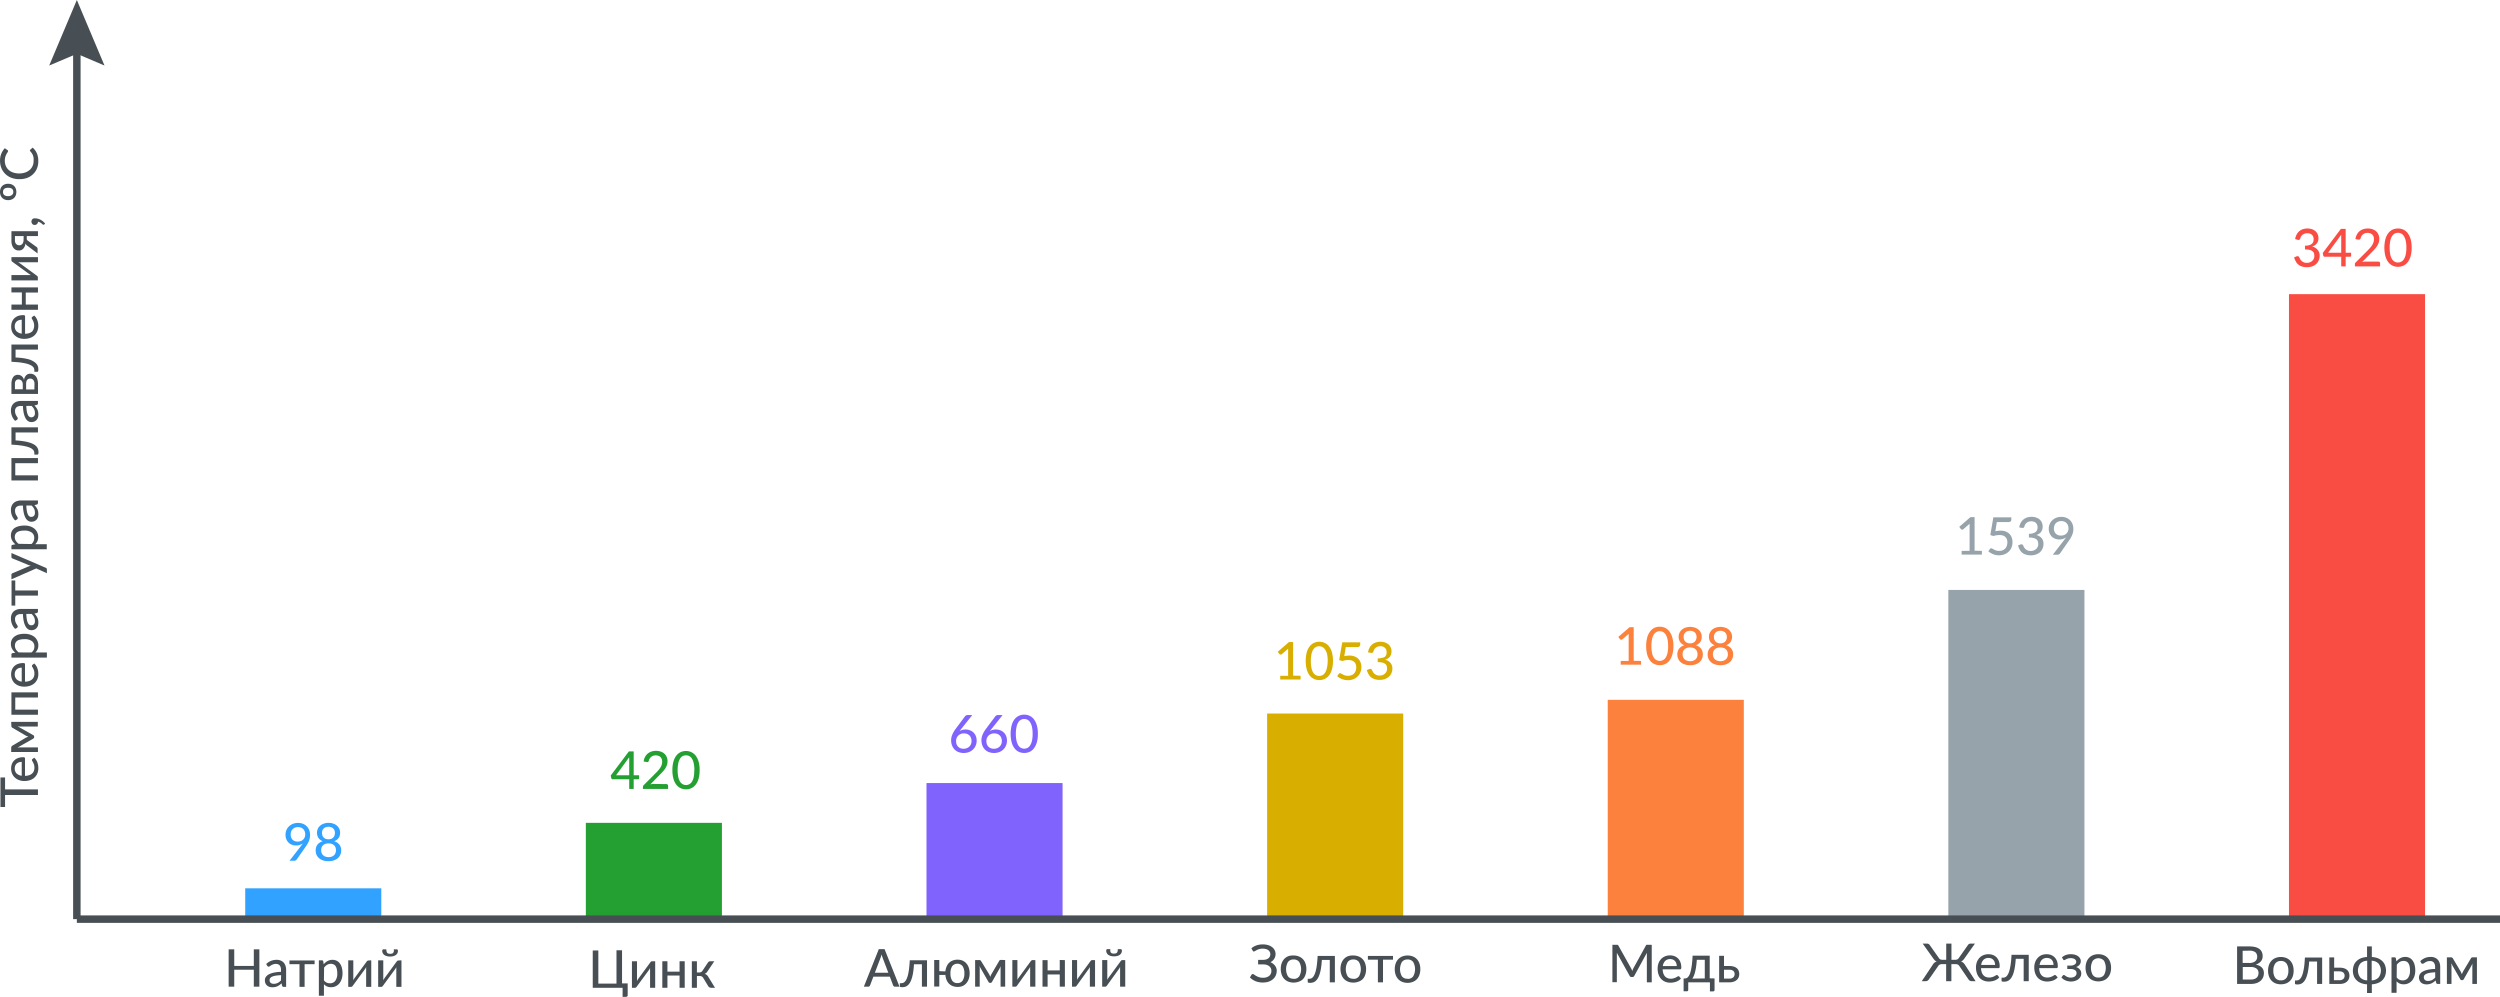 <svg xmlns="http://www.w3.org/2000/svg" viewBox="0 0 669.81 267.08"><defs><style>.cls-1{fill:none;stroke:#474f54;stroke-miterlimit:10;stroke-width:2px;}.cls-2{fill:#474f54;}.cls-3{fill:#31a2ff;}.cls-4{fill:#24a032;}.cls-5{fill:#8063fc;}.cls-6{fill:#d8ae00;}.cls-7{fill:#fc813d;}.cls-8{fill:#96a3aa;}.cls-9{fill:#f94c43;}</style></defs><g id="Слой_2" data-name="Слой 2"><g id="Слой_1-2" data-name="Слой 1"><line class="cls-1" x1="20.59" y1="246.26" x2="20.59" y2="11.94"/><polygon class="cls-2" points="28 17.56 20.59 14.41 13.18 17.56 20.59 0 28 17.56"/><rect class="cls-3" x="65.7" y="238" width="36.46" height="8.25"/><path class="cls-2" d="M69.49,254.35v10H68v-4.53H62.76v4.53h-1.5v-10h1.5v4.44H68v-4.44Z"/><path class="cls-2" d="M71.32,258.28a3.93,3.93,0,0,1,1.29-.84,4,4,0,0,1,1.53-.28,2.67,2.67,0,0,1,1.08.2,2.34,2.34,0,0,1,.79.55,2.49,2.49,0,0,1,.48.86,3.43,3.43,0,0,1,.17,1.1v4.53h-.61a.63.63,0,0,1-.31-.06.48.48,0,0,1-.17-.25l-.14-.63q-.29.26-.54.45a3.57,3.57,0,0,1-.56.33,2.5,2.5,0,0,1-.62.2,3.29,3.29,0,0,1-.73.07,2.56,2.56,0,0,1-.79-.11,2.09,2.09,0,0,1-.64-.35,1.77,1.77,0,0,1-.43-.6,2.16,2.16,0,0,1-.15-.83,1.59,1.59,0,0,1,.22-.81,2.13,2.13,0,0,1,.75-.7,4.89,4.89,0,0,1,1.34-.5,10.09,10.09,0,0,1,2-.23v-.51a1.82,1.82,0,0,0-.34-1.21,1.29,1.29,0,0,0-1-.4,2,2,0,0,0-.75.12,2.62,2.62,0,0,0-.53.24l-.38.25A.57.57,0,0,1,72,259a.36.36,0,0,1-.24-.07.58.58,0,0,1-.17-.18Zm4,3a10.32,10.32,0,0,0-1.41.12,4.06,4.06,0,0,0-1,.27,1.32,1.32,0,0,0-.52.4.84.84,0,0,0-.16.51,1.11,1.11,0,0,0,.08.46.92.92,0,0,0,.24.31,1.06,1.06,0,0,0,.35.18,1.63,1.63,0,0,0,.45.06,2.47,2.47,0,0,0,.57-.07,2.13,2.13,0,0,0,.5-.18,2.32,2.32,0,0,0,.44-.28,3.62,3.62,0,0,0,.41-.38Z"/><path class="cls-2" d="M84.29,258.33H81.61v6.07H80.24v-6.07H77.55v-1h6.74Z"/><path class="cls-2" d="M86.72,258.35a4.35,4.35,0,0,1,.48-.48,3,3,0,0,1,1.18-.63,3.22,3.22,0,0,1,.71-.08,2.47,2.47,0,0,1,1.1.24,2.27,2.27,0,0,1,.85.7,3.36,3.36,0,0,1,.54,1.14,5.65,5.65,0,0,1,.19,1.56,4.91,4.91,0,0,1-.21,1.46,3.77,3.77,0,0,1-.61,1.18,2.79,2.79,0,0,1-2.25,1.06,2.55,2.55,0,0,1-1.09-.21,2.64,2.64,0,0,1-.82-.59v3.09H85.43v-9.5h.82a.34.34,0,0,1,.36.27Zm.07,4.3a2,2,0,0,0,.73.62,2,2,0,0,0,.87.17,1.7,1.7,0,0,0,1.45-.67,3.17,3.17,0,0,0,.52-2,4.81,4.81,0,0,0-.12-1.16,2.51,2.51,0,0,0-.33-.79,1.3,1.3,0,0,0-.55-.44,1.66,1.66,0,0,0-.72-.15,1.94,1.94,0,0,0-1,.27,3,3,0,0,0-.81.76Z"/><path class="cls-2" d="M99.47,257.29v7.11H98.1v-4.65c0-.09,0-.19,0-.31s0-.23,0-.34l-.14.27a1.54,1.54,0,0,1-.14.23l-3.27,4.46a1.41,1.41,0,0,1-.2.24.44.44,0,0,1-.29.11H93.3v-7.12h1.36V262c0,.09,0,.19,0,.31s0,.22,0,.34a2.81,2.81,0,0,1,.27-.5l3.27-4.47a1.1,1.1,0,0,1,.21-.23.44.44,0,0,1,.29-.11Z"/><path class="cls-2" d="M107.56,257.29v7.11h-1.38v-4.65c0-.09,0-.19,0-.31s0-.23,0-.34c0,.09-.09.19-.14.27a1.57,1.57,0,0,1-.13.23l-3.27,4.46a1.41,1.41,0,0,1-.2.24.46.46,0,0,1-.29.11h-.83v-7.12h1.37V262c0,.09,0,.19,0,.31s0,.22,0,.34a3.65,3.65,0,0,1,.27-.5l3.27-4.47a1.1,1.1,0,0,1,.21-.23.46.46,0,0,1,.29-.11Zm-3-1.75a1.65,1.65,0,0,0,.48-.06.59.59,0,0,0,.3-.21.76.76,0,0,0,.17-.36,2.28,2.28,0,0,0,0-.56h.81a.24.24,0,0,1,.22.13.51.51,0,0,1,.07.28,1.33,1.33,0,0,1-.14.63,1.46,1.46,0,0,1-.42.48,2,2,0,0,1-.66.3,3,3,0,0,1-.88.11,2.92,2.92,0,0,1-.87-.11,2.17,2.17,0,0,1-.67-.3,1.42,1.42,0,0,1-.41-.48,1.33,1.33,0,0,1-.15-.63.51.51,0,0,1,.08-.28.23.23,0,0,1,.22-.13h.8a2.23,2.23,0,0,0,.06.56.86.86,0,0,0,.16.36.62.62,0,0,0,.31.21A1.63,1.63,0,0,0,104.55,255.54Z"/><path class="cls-3" d="M80.64,226.65c.18-.24.35-.47.51-.7a2.73,2.73,0,0,1-.85.43,3.21,3.21,0,0,1-1,.15,2.93,2.93,0,0,1-1.06-.19,2.47,2.47,0,0,1-.89-.55,2.67,2.67,0,0,1-.62-.91,3,3,0,0,1-.23-1.24,3.22,3.22,0,0,1,.24-1.24,2.93,2.93,0,0,1,.69-1,3.33,3.33,0,0,1,1.06-.68,3.84,3.84,0,0,1,2.7,0,2.88,2.88,0,0,1,1,.67,3.12,3.12,0,0,1,.65,1,3.73,3.73,0,0,1,.23,1.32,4.44,4.44,0,0,1-.08.84,5,5,0,0,1-.23.78,5.21,5.21,0,0,1-.37.75q-.21.36-.48.75l-2.42,3.46a.74.74,0,0,1-.28.24,1,1,0,0,1-.42.09H77.56Zm-2.76-3.11a2,2,0,0,0,.5,1.44,1.92,1.92,0,0,0,1.4.5,2.13,2.13,0,0,0,.86-.16,1.79,1.79,0,0,0,.62-.42,1.68,1.68,0,0,0,.39-.61,2,2,0,0,0,.13-.72,2.14,2.14,0,0,0-.14-.82,1.84,1.84,0,0,0-.4-.63,1.81,1.81,0,0,0-.62-.39,2.13,2.13,0,0,0-.78-.13,2.07,2.07,0,0,0-.8.14,1.74,1.74,0,0,0-.62.4,1.62,1.62,0,0,0-.4.62A2,2,0,0,0,77.88,223.54Z"/><path class="cls-3" d="M89.5,225.38a2.73,2.73,0,0,1,1.42.91,2.43,2.43,0,0,1,.49,1.57,2.7,2.7,0,0,1-.25,1.19,2.61,2.61,0,0,1-.7.91,3.28,3.28,0,0,1-1.08.58,4.9,4.9,0,0,1-2.77,0,3.28,3.28,0,0,1-1.08-.58,2.53,2.53,0,0,1-.71-.91,2.84,2.84,0,0,1-.24-1.19,2.49,2.49,0,0,1,.48-1.57,2.75,2.75,0,0,1,1.43-.91,2.31,2.31,0,0,1-1.17-.88,2.63,2.63,0,0,1-.17-2.43,2.25,2.25,0,0,1,.62-.84,2.81,2.81,0,0,1,1-.56,3.56,3.56,0,0,1,1.25-.21,3.62,3.62,0,0,1,1.26.21,2.76,2.76,0,0,1,1,.56,2.38,2.38,0,0,1,.63.84,2.63,2.63,0,0,1-.17,2.43A2.36,2.36,0,0,1,89.5,225.38ZM88,229.65a2.49,2.49,0,0,0,.85-.13,1.78,1.78,0,0,0,.63-.37,1.74,1.74,0,0,0,.39-.58,2.23,2.23,0,0,0,0-1.58,1.5,1.5,0,0,0-.43-.58,1.79,1.79,0,0,0-.64-.34,2.75,2.75,0,0,0-1.54,0,1.71,1.71,0,0,0-.64.34,1.5,1.5,0,0,0-.43.58,2.23,2.23,0,0,0,0,1.58,1.63,1.63,0,0,0,.4.58,1.78,1.78,0,0,0,.63.37A2.39,2.39,0,0,0,88,229.65Zm0-8.14a2.2,2.2,0,0,0-.76.13,1.55,1.55,0,0,0-.87.87,1.89,1.89,0,0,0-.1.63,2.25,2.25,0,0,0,.09.64,1.45,1.45,0,0,0,.3.56,1.57,1.57,0,0,0,.54.39,2.36,2.36,0,0,0,1.6,0,1.48,1.48,0,0,0,.54-.39,1.45,1.45,0,0,0,.3-.56,2,2,0,0,0,.1-.64,1.9,1.9,0,0,0-.11-.63,1.32,1.32,0,0,0-.33-.51,1.5,1.5,0,0,0-.54-.36A2.2,2.2,0,0,0,88,221.51Z"/><rect class="cls-4" x="156.96" y="220.46" width="36.46" height="25.79"/><path class="cls-2" d="M168.17,263.48v3.16a.41.41,0,0,1-.13.32.49.49,0,0,1-.34.12h-.89v-2.43h-8v-10h1.5v8.88h4.86V254.6h1.49v8.88Z"/><path class="cls-2" d="M175.54,257.54v7.11h-1.37V260c0-.09,0-.2,0-.31a2.09,2.09,0,0,1,0-.35l-.14.28a1.76,1.76,0,0,1-.14.23l-3.26,4.45a1,1,0,0,1-.21.24.38.38,0,0,1-.28.11h-.83v-7.11h1.36v4.65c0,.09,0,.2,0,.31s0,.23,0,.34a3.22,3.22,0,0,1,.27-.5l3.27-4.46a.9.9,0,0,1,.21-.23.39.39,0,0,1,.29-.11Z"/><path class="cls-2" d="M183.45,257.54v7.11h-1.38v-3.28h-3.25v3.28h-1.37v-7.11h1.37v2.79h3.25v-2.79Z"/><path class="cls-2" d="M189.66,257.91a.81.81,0,0,1,.28-.27.69.69,0,0,1,.37-.1h1.07l-1.8,2.68a2.33,2.33,0,0,1-.35.44,1.24,1.24,0,0,1-.45.26,1.46,1.46,0,0,1,.57.29,1.75,1.75,0,0,1,.41.5l1.81,2.94h-.94a1,1,0,0,1-.57-.13,1,1,0,0,1-.34-.35l-1.3-2.15a1,1,0,0,0-.41-.4,1.09,1.09,0,0,0-.55-.13h-.74v3.16h-1.36v-7.11h1.36v3h.65a1,1,0,0,0,.5-.12,1,1,0,0,0,.35-.35Z"/><path class="cls-4" d="M171.24,207.71v.79a.29.29,0,0,1-.3.29h-1.16v2.59h-1.2v-2.59h-4.41a.39.39,0,0,1-.26-.09.46.46,0,0,1-.14-.22l-.14-.7,4.86-6.46h1.29v6.39Zm-2.66,0v-3.92c0-.14,0-.28,0-.43a4.35,4.35,0,0,1,0-.48l-3.52,4.83Z"/><path class="cls-4" d="M178.52,210.08a.45.45,0,0,1,.35.13.45.45,0,0,1,.13.34v.83h-6.75v-.47a.8.8,0,0,1,.06-.3.64.64,0,0,1,.18-.28l3.18-3.19a10,10,0,0,0,.72-.77,5,5,0,0,0,.55-.74,3.65,3.65,0,0,0,.35-.75,2.74,2.74,0,0,0,.12-.81,2.08,2.08,0,0,0-.13-.74,1.45,1.45,0,0,0-.91-.84,2.15,2.15,0,0,0-.68-.11,2,2,0,0,0-.67.11,1.65,1.65,0,0,0-.54.29,1.71,1.71,0,0,0-.4.45,1.62,1.62,0,0,0-.23.56.74.74,0,0,1-.25.36.67.67,0,0,1-.44,0l-.71-.13a3.48,3.48,0,0,1,.38-1.23,2.88,2.88,0,0,1,.72-.89,3.13,3.13,0,0,1,1-.55,4.08,4.08,0,0,1,2.43,0,2.86,2.86,0,0,1,1,.56,2.64,2.64,0,0,1,.64.89,2.92,2.92,0,0,1,.23,1.18,3.19,3.19,0,0,1-.17,1,4,4,0,0,1-.44.91,6.4,6.4,0,0,1-.66.84c-.25.28-.52.55-.8.83l-2.54,2.61a3.87,3.87,0,0,1,.59-.13,3.75,3.75,0,0,1,.56,0Z"/><path class="cls-4" d="M187.45,206.35a8.08,8.08,0,0,1-.28,2.28,4.69,4.69,0,0,1-.78,1.6,3.06,3.06,0,0,1-1.16.94,3.3,3.3,0,0,1-1.44.31,3.36,3.36,0,0,1-1.44-.31,3,3,0,0,1-1.15-.94,4.5,4.5,0,0,1-.77-1.6,8.08,8.08,0,0,1-.28-2.28,8.2,8.2,0,0,1,.28-2.29,4.59,4.59,0,0,1,.77-1.6,3.13,3.13,0,0,1,1.15-.94,3.36,3.36,0,0,1,1.44-.31,3.3,3.3,0,0,1,1.44.31,3.16,3.16,0,0,1,1.16.94,4.78,4.78,0,0,1,.78,1.6A8.2,8.2,0,0,1,187.45,206.35Zm-1.41,0a7.84,7.84,0,0,0-.19-1.9,3.71,3.71,0,0,0-.49-1.23,1.86,1.86,0,0,0-.72-.66,2,2,0,0,0-1.69,0,1.86,1.86,0,0,0-.72.66,3.71,3.71,0,0,0-.49,1.23,9.6,9.6,0,0,0,0,3.8,3.65,3.65,0,0,0,.49,1.22,1.86,1.86,0,0,0,.72.66,1.89,1.89,0,0,0,1.69,0,1.86,1.86,0,0,0,.72-.66,3.65,3.65,0,0,0,.49-1.22A7.84,7.84,0,0,0,186,206.35Z"/><path class="cls-2" d="M241,264.35H239.8a.53.53,0,0,1-.32-.09.73.73,0,0,1-.19-.26l-.88-2.33H234l-.89,2.33a.59.59,0,0,1-.18.24.45.45,0,0,1-.32.11h-1.16l4-10.05H237ZM238,260.61l-1.49-3.9c0-.13-.11-.28-.16-.45s-.1-.36-.16-.55c-.05.2-.1.38-.15.55s-.11.33-.16.46l-1.48,3.89Z"/><path class="cls-2" d="M248.37,264.35H247v-6h-2.12c-.06.9-.14,1.67-.25,2.32a10.05,10.05,0,0,1-.41,1.66,4.42,4.42,0,0,1-.53,1.11,2.61,2.61,0,0,1-.61.66,1.93,1.93,0,0,1-.67.31,3.25,3.25,0,0,1-.69.08q-.63,0-.63-.21v-.86h.37a1.61,1.61,0,0,0,.48-.08,1.16,1.16,0,0,0,.48-.32,2.29,2.29,0,0,0,.44-.65,6,6,0,0,0,.39-1.1,12.9,12.9,0,0,0,.3-1.66c.08-.66.15-1.43.2-2.33h4.62Z"/><path class="cls-2" d="M253.29,260.26a4.28,4.28,0,0,1,.33-1.3,3,3,0,0,1,.66-1,2.83,2.83,0,0,1,1-.62,3.4,3.4,0,0,1,1.26-.22,3.47,3.47,0,0,1,1.36.25,3,3,0,0,1,1,.74,3.18,3.18,0,0,1,.66,1.15,4.85,4.85,0,0,1,.23,1.52,4.53,4.53,0,0,1-.24,1.52,3.26,3.26,0,0,1-.67,1.15,2.83,2.83,0,0,1-1,.74,3.77,3.77,0,0,1-2.62,0,2.73,2.73,0,0,1-1-.64,3,3,0,0,1-.65-1,4.25,4.25,0,0,1-.31-1.34h-1.64v3.1h-1.37v-7.11h1.37v3Zm3.22,3.13a1.6,1.6,0,0,0,1.41-.68,3.43,3.43,0,0,0,.46-1.91,3.49,3.49,0,0,0-.46-1.92,1.8,1.8,0,0,0-2.82,0,3.5,3.5,0,0,0-.45,1.92,3.44,3.44,0,0,0,.45,1.91A1.6,1.6,0,0,0,256.51,263.39Z"/><path class="cls-2" d="M269.31,257.22v7.13h-1.23v-4.52c0-.14,0-.3,0-.47a3.13,3.13,0,0,1,.08-.49l-2.38,4.21a.57.57,0,0,1-.16.18.4.4,0,0,1-.24.07h-.15a.39.39,0,0,1-.23-.07.4.4,0,0,1-.16-.18l-2.42-4.23c0,.15.05.32.07.49a4.57,4.57,0,0,1,0,.49v4.52h-1.23v-7.13h1.11a.74.74,0,0,1,.28.06.56.56,0,0,1,.23.25L265,261a3,3,0,0,1,.17.36l.15.38c0-.13.09-.25.14-.38a2,2,0,0,1,.17-.36l2.05-3.51a.47.47,0,0,1,.23-.25.74.74,0,0,1,.28-.06Z"/><path class="cls-2" d="M277.4,257.24v7.11H276v-4.64c0-.1,0-.2,0-.32s0-.23,0-.34l-.14.27a1.54,1.54,0,0,1-.14.23L272.54,264a1.06,1.06,0,0,1-.2.24.44.44,0,0,1-.29.11h-.82v-7.12h1.36v4.66c0,.09,0,.19,0,.31s0,.23,0,.34a2.81,2.81,0,0,1,.27-.5l3.27-4.47a1.41,1.41,0,0,1,.21-.23.44.44,0,0,1,.29-.11Z"/><path class="cls-2" d="M285.31,257.24v7.11h-1.38v-3.27h-3.25v3.27h-1.37v-7.11h1.37V260h3.25v-2.8Z"/><path class="cls-2" d="M293.39,257.24v7.11H292v-4.64c0-.1,0-.2,0-.32s0-.23,0-.34c0,.1-.09.19-.13.27a1.54,1.54,0,0,1-.14.23L288.53,264a1.41,1.41,0,0,1-.2.24.44.44,0,0,1-.29.11h-.82v-7.12h1.36v4.66c0,.09,0,.19,0,.31s0,.23,0,.34a2.81,2.81,0,0,1,.27-.5l3.27-4.47a1.92,1.92,0,0,1,.2-.23.48.48,0,0,1,.29-.11Z"/><path class="cls-2" d="M301.48,257.24v7.11H300.1v-4.64c0-.1,0-.2,0-.32s0-.23,0-.34c-.05.1-.09.19-.14.27a1.57,1.57,0,0,1-.13.23L296.62,264a1.13,1.13,0,0,1-.21.24.41.41,0,0,1-.28.11h-.83v-7.12h1.37v4.66c0,.09,0,.19,0,.31s0,.23,0,.34a2.81,2.81,0,0,1,.27-.5l3.27-4.47a1.41,1.41,0,0,1,.21-.23.46.46,0,0,1,.29-.11Zm-3-1.75a1.65,1.65,0,0,0,.48-.06.64.64,0,0,0,.3-.2.84.84,0,0,0,.17-.37,2.28,2.28,0,0,0,.05-.56h.81a.25.25,0,0,1,.22.13.51.51,0,0,1,.07.28,1.46,1.46,0,0,1-.14.63,1.58,1.58,0,0,1-.42.48,2,2,0,0,1-.66.3,3,3,0,0,1-.88.11,3,3,0,0,1-.88-.11,2,2,0,0,1-.66-.3,1.42,1.42,0,0,1-.41-.48,1.33,1.33,0,0,1-.15-.63.51.51,0,0,1,.08-.28.23.23,0,0,1,.22-.13h.8a2.9,2.9,0,0,0,0,.56,1,1,0,0,0,.17.37.67.67,0,0,0,.31.2A1.63,1.63,0,0,0,298.47,255.49Z"/><rect class="cls-5" x="248.23" y="209.8" width="36.46" height="36.46"/><rect class="cls-6" x="339.49" y="191.17" width="36.46" height="55.09"/><rect class="cls-7" x="430.75" y="187.5" width="36.46" height="58.76"/><rect class="cls-8" x="522.01" y="158.06" width="36.46" height="88.2"/><rect class="cls-9" x="613.27" y="78.81" width="36.46" height="167.44"/><line class="cls-1" x1="20.59" y1="246.26" x2="669.81" y2="246.26"/><path class="cls-5" d="M257.52,195.32l-.23.3-.22.29a2.63,2.63,0,0,1,.74-.34,3.19,3.19,0,0,1,.89-.12,3.28,3.28,0,0,1,1.13.2,2.67,2.67,0,0,1,1.6,1.51,3.23,3.23,0,0,1,.24,1.29,3.35,3.35,0,0,1-.26,1.3,3,3,0,0,1-.71,1.05,3.58,3.58,0,0,1-1.09.7,4.12,4.12,0,0,1-2.8,0,3,3,0,0,1-1.06-.7,3.2,3.2,0,0,1-.68-1.09,4,4,0,0,1-.24-1.43,3.73,3.73,0,0,1,.3-1.41,6.9,6.9,0,0,1,.92-1.6l2.51-3.36a.76.76,0,0,1,.29-.24,1,1,0,0,1,.44-.09h1.21Zm.65,5.29a2.21,2.21,0,0,0,.87-.16,1.93,1.93,0,0,0,.67-.43,2,2,0,0,0,.44-.65,2.18,2.18,0,0,0,.15-.82,2.31,2.31,0,0,0-.15-.86,1.82,1.82,0,0,0-.42-.65,1.8,1.8,0,0,0-.65-.41,2.47,2.47,0,0,0-.84-.14,2.13,2.13,0,0,0-.86.17,2.06,2.06,0,0,0-.66.44,1.92,1.92,0,0,0-.42.65,2,2,0,0,0-.15.77,2.86,2.86,0,0,0,.13.85,1.7,1.7,0,0,0,.4.66,1.9,1.9,0,0,0,.63.43A2.28,2.28,0,0,0,258.17,200.61Z"/><path class="cls-5" d="M265.64,195.32c-.08.11-.15.21-.23.3l-.22.29a2.63,2.63,0,0,1,.74-.34,3.19,3.19,0,0,1,.89-.12,3.28,3.28,0,0,1,1.13.2,2.67,2.67,0,0,1,1.6,1.51,3.23,3.23,0,0,1,.24,1.29,3.35,3.35,0,0,1-.26,1.3,3,3,0,0,1-.71,1.05,3.58,3.58,0,0,1-1.09.7,4.12,4.12,0,0,1-2.8,0,3,3,0,0,1-1.06-.7,3.2,3.2,0,0,1-.68-1.09,4,4,0,0,1-.24-1.43,3.73,3.73,0,0,1,.3-1.41,6.9,6.9,0,0,1,.92-1.6l2.51-3.36a.76.76,0,0,1,.29-.24,1,1,0,0,1,.44-.09h1.21Zm.65,5.29a2.21,2.21,0,0,0,.87-.16,1.93,1.93,0,0,0,.67-.43,2,2,0,0,0,.44-.65,2.18,2.18,0,0,0,.15-.82,2.31,2.31,0,0,0-.15-.86,1.82,1.82,0,0,0-.42-.65,1.8,1.8,0,0,0-.65-.41,2.47,2.47,0,0,0-.84-.14,2.13,2.13,0,0,0-.86.17,2.06,2.06,0,0,0-.66.44,1.92,1.92,0,0,0-.42.65,2,2,0,0,0-.15.77,2.86,2.86,0,0,0,.13.85,1.7,1.7,0,0,0,.4.66,1.9,1.9,0,0,0,.63.43A2.28,2.28,0,0,0,266.29,200.61Z"/><path class="cls-5" d="M278.07,196.61a8.08,8.08,0,0,1-.28,2.28,4.69,4.69,0,0,1-.78,1.6,3,3,0,0,1-1.16.95,3.58,3.58,0,0,1-2.87,0,3,3,0,0,1-1.16-.95,4.5,4.5,0,0,1-.77-1.6,9.42,9.42,0,0,1,0-4.56,4.64,4.64,0,0,1,.77-1.61,3.08,3.08,0,0,1,1.16-.94,3.48,3.48,0,0,1,2.87,0,3.08,3.08,0,0,1,1.16.94,4.83,4.83,0,0,1,.78,1.61A8.12,8.12,0,0,1,278.07,196.61Zm-1.41,0a8.35,8.35,0,0,0-.18-1.89,3.93,3.93,0,0,0-.5-1.23,1.86,1.86,0,0,0-.72-.66,1.89,1.89,0,0,0-1.69,0,1.86,1.86,0,0,0-.72.66,3.71,3.71,0,0,0-.49,1.23,8.28,8.28,0,0,0-.19,1.89,8.38,8.38,0,0,0,.19,1.9,3.56,3.56,0,0,0,.49,1.22,1.86,1.86,0,0,0,.72.66,1.89,1.89,0,0,0,1.69,0,1.86,1.86,0,0,0,.72-.66,3.77,3.77,0,0,0,.5-1.22A8.44,8.44,0,0,0,276.66,196.61Z"/><path class="cls-2" d="M335.28,254.07a4.12,4.12,0,0,1,1.34-.77,5.19,5.19,0,0,1,1.73-.27,4.76,4.76,0,0,1,1.41.19,3.26,3.26,0,0,1,1.07.54,2.32,2.32,0,0,1,.68.82,2.27,2.27,0,0,1,.24,1,2.38,2.38,0,0,1-.36,1.31,2.54,2.54,0,0,1-1,.91,3,3,0,0,1,.68.4,2.62,2.62,0,0,1,.53.52,2.13,2.13,0,0,1,.34.63,2,2,0,0,1,.13.72,3.19,3.19,0,0,1-.25,1.24,2.76,2.76,0,0,1-.72,1,3.44,3.44,0,0,1-1.15.68,4.79,4.79,0,0,1-1.57.25,5.11,5.11,0,0,1-2-.36,4.6,4.6,0,0,1-1.5-1l.43-.71a.32.32,0,0,1,.14-.14.36.36,0,0,1,.2-.06.66.66,0,0,1,.36.15,4.48,4.48,0,0,0,.53.34,3.6,3.6,0,0,0,.76.34,3.08,3.08,0,0,0,1.08.16,2.57,2.57,0,0,0,1.66-.49,1.69,1.69,0,0,0,.59-1.38,1.63,1.63,0,0,0-.15-.7,1.51,1.51,0,0,0-.44-.53,1.94,1.94,0,0,0-.67-.35,3.18,3.18,0,0,0-.91-.12h-1.38v-1.22h1.31a3.22,3.22,0,0,0,.79-.1,1.88,1.88,0,0,0,.62-.3,1.21,1.21,0,0,0,.4-.47,1.38,1.38,0,0,0,.15-.65,1.33,1.33,0,0,0-.14-.6,1.35,1.35,0,0,0-.39-.47,1.84,1.84,0,0,0-.63-.3,3.54,3.54,0,0,0-1.79,0,3.91,3.91,0,0,0-.67.26,4.19,4.19,0,0,0-.45.26.65.65,0,0,1-.3.11.39.39,0,0,1-.2,0,.54.54,0,0,1-.14-.18Z"/><path class="cls-2" d="M346.59,256a3.74,3.74,0,0,1,1.42.26,3,3,0,0,1,1.08.73,3.26,3.26,0,0,1,.68,1.16,4.47,4.47,0,0,1,.24,1.51,4.53,4.53,0,0,1-.24,1.52,3.18,3.18,0,0,1-.68,1.16A3,3,0,0,1,348,263a4,4,0,0,1-2.84,0,3,3,0,0,1-1.08-.73,3.2,3.2,0,0,1-.69-1.16,4.53,4.53,0,0,1-.24-1.52,4.47,4.47,0,0,1,.24-1.51,3.28,3.28,0,0,1,.69-1.16,3,3,0,0,1,1.08-.73A3.78,3.78,0,0,1,346.59,256Zm0,6.26a1.72,1.72,0,0,0,1.51-.68,3.9,3.9,0,0,0,0-3.82,1.73,1.73,0,0,0-1.51-.69,1.75,1.75,0,0,0-1.52.69,3.9,3.9,0,0,0,0,3.82A1.74,1.74,0,0,0,346.59,262.22Z"/><path class="cls-2" d="M357.65,263.19h-1.37v-6h-2.12c-.06.89-.14,1.67-.25,2.32a10.32,10.32,0,0,1-.41,1.66,4.51,4.51,0,0,1-.53,1.1,2.61,2.61,0,0,1-.61.66,2,2,0,0,1-.67.32,3.25,3.25,0,0,1-.69.08q-.63,0-.63-.21v-.87h.37a1.34,1.34,0,0,0,.48-.08,1.19,1.19,0,0,0,.48-.31,2.52,2.52,0,0,0,.44-.66,5.7,5.7,0,0,0,.39-1.1,12.58,12.58,0,0,0,.3-1.66c.08-.65.15-1.43.2-2.32h4.62Z"/><path class="cls-2" d="M362.6,256a3.73,3.73,0,0,1,1.41.26,2.83,2.83,0,0,1,1.08.73,3.12,3.12,0,0,1,.68,1.16,4.47,4.47,0,0,1,.24,1.51,4.53,4.53,0,0,1-.24,1.52,3,3,0,0,1-.68,1.16A2.83,2.83,0,0,1,364,263a3.73,3.73,0,0,1-1.41.26,3.8,3.8,0,0,1-1.43-.26,3,3,0,0,1-1.08-.73,3.2,3.2,0,0,1-.69-1.16,4.53,4.53,0,0,1-.24-1.52,4.47,4.47,0,0,1,.24-1.51,3.28,3.28,0,0,1,.69-1.16,3,3,0,0,1,1.08-.73A3.8,3.8,0,0,1,362.6,256Zm0,6.26a1.72,1.72,0,0,0,1.5-.68,3.9,3.9,0,0,0,0-3.82,1.72,1.72,0,0,0-1.5-.69,1.77,1.77,0,0,0-1.53.69,3.9,3.9,0,0,0,0,3.82A1.76,1.76,0,0,0,362.6,262.22Z"/><path class="cls-2" d="M373.22,257.11h-2.68v6.08h-1.37v-6.08h-2.68v-1h6.73Z"/><path class="cls-2" d="M377.13,256a3.73,3.73,0,0,1,1.41.26,2.83,2.83,0,0,1,1.08.73,3.12,3.12,0,0,1,.68,1.16,4.47,4.47,0,0,1,.24,1.51,4.53,4.53,0,0,1-.24,1.52,3,3,0,0,1-.68,1.16,2.83,2.83,0,0,1-1.08.73,3.73,3.73,0,0,1-1.41.26,3.83,3.83,0,0,1-1.43-.26,3,3,0,0,1-1.08-.73,3.2,3.2,0,0,1-.69-1.16,4.53,4.53,0,0,1-.24-1.52,4.47,4.47,0,0,1,.24-1.51,3.28,3.28,0,0,1,.69-1.16,3,3,0,0,1,1.08-.73A3.83,3.83,0,0,1,377.13,256Zm0,6.26a1.72,1.72,0,0,0,1.5-.68,3.9,3.9,0,0,0,0-3.82,1.72,1.72,0,0,0-1.5-.69,1.78,1.78,0,0,0-1.53.69,3.9,3.9,0,0,0,0,3.82A1.77,1.77,0,0,0,377.13,262.22Z"/><path class="cls-6" d="M348.46,181.06v1H343v-1h2.12v-6.59c0-.21,0-.42,0-.65l-1.71,1.45a.62.62,0,0,1-.2.1h-.18a.44.44,0,0,1-.16-.06l-.11-.1-.42-.59,3-2.6h1.11v9Z"/><path class="cls-6" d="M357.14,177.08a8.56,8.56,0,0,1-.28,2.28,4.78,4.78,0,0,1-.78,1.6,3.24,3.24,0,0,1-1.16.94,3.36,3.36,0,0,1-1.44.31,3.3,3.3,0,0,1-1.44-.31,3.16,3.16,0,0,1-1.16-.94,4.77,4.77,0,0,1-.77-1.6,9.46,9.46,0,0,1,0-4.57,4.68,4.68,0,0,1,.77-1.6,3.06,3.06,0,0,1,1.16-.94,3.3,3.3,0,0,1,1.44-.31,3.36,3.36,0,0,1,1.44.31,3.14,3.14,0,0,1,1.16.94,4.69,4.69,0,0,1,.78,1.6A8.59,8.59,0,0,1,357.14,177.08Zm-1.42,0a8.44,8.44,0,0,0-.18-1.9A3.71,3.71,0,0,0,355,174a1.8,1.8,0,0,0-.72-.66,1.89,1.89,0,0,0-1.69,0,1.86,1.86,0,0,0-.72.66,3.94,3.94,0,0,0-.49,1.23,10.07,10.07,0,0,0,0,3.79,3.94,3.94,0,0,0,.49,1.23,1.86,1.86,0,0,0,.72.66,2,2,0,0,0,1.69,0,1.8,1.8,0,0,0,.72-.66,3.71,3.71,0,0,0,.5-1.23A8.41,8.41,0,0,0,355.72,177.08Z"/><path class="cls-6" d="M360.16,175.8a7.32,7.32,0,0,1,1.39-.16,3.7,3.7,0,0,1,1.38.24,2.86,2.86,0,0,1,1,.64,2.71,2.71,0,0,1,.61,1,3.36,3.36,0,0,1,.21,1.2,3.54,3.54,0,0,1-.28,1.45,3.29,3.29,0,0,1-.77,1.12,3.58,3.58,0,0,1-1.16.71,4.27,4.27,0,0,1-1.44.24,4,4,0,0,1-.86-.09,4.34,4.34,0,0,1-.77-.24,4.09,4.09,0,0,1-.66-.34,4,4,0,0,1-.54-.42l.42-.59a.4.4,0,0,1,.35-.19.59.59,0,0,1,.33.11l.42.24a3.49,3.49,0,0,0,.58.24,2.71,2.71,0,0,0,.8.11,2.43,2.43,0,0,0,.92-.17,1.9,1.9,0,0,0,.7-.46,2.16,2.16,0,0,0,.43-.72,2.75,2.75,0,0,0,.15-.93,2.31,2.31,0,0,0-.13-.82,1.61,1.61,0,0,0-1.07-1,2.84,2.84,0,0,0-.93-.14,5.19,5.19,0,0,0-1.58.27l-.86-.25.82-4.75h4.81v.6a.68.68,0,0,1-.18.48.88.88,0,0,1-.62.18h-3.06Z"/><path class="cls-6" d="M366.53,174.79a3.7,3.7,0,0,1,.39-1.23,3.1,3.1,0,0,1,.73-.9,3,3,0,0,1,1-.54,4,4,0,0,1,1.22-.18,3.76,3.76,0,0,1,1.19.18,2.77,2.77,0,0,1,.94.53,2.38,2.38,0,0,1,.6.81,2.44,2.44,0,0,1,.22,1,2.79,2.79,0,0,1-.12.86,2,2,0,0,1-.34.65,1.85,1.85,0,0,1-.53.47,3.07,3.07,0,0,1-.71.32,2.77,2.77,0,0,1,1.44.86,2.37,2.37,0,0,1,.49,1.52,2.89,2.89,0,0,1-.27,1.27,2.75,2.75,0,0,1-.73.95,3.29,3.29,0,0,1-1.07.6,4,4,0,0,1-1.31.2,4.21,4.21,0,0,1-1.36-.19,2.89,2.89,0,0,1-1-.54,2.82,2.82,0,0,1-.66-.83,5.46,5.46,0,0,1-.45-1.07l.6-.25a.88.88,0,0,1,.45-.06.43.43,0,0,1,.31.25l.24.47a1.9,1.9,0,0,0,.37.5,1.74,1.74,0,0,0,.58.39,2,2,0,0,0,.87.17,2.19,2.19,0,0,0,.88-.17,1.9,1.9,0,0,0,.63-.43,1.82,1.82,0,0,0,.38-.58,1.85,1.85,0,0,0,.12-.64,2.73,2.73,0,0,0-.09-.72,1.13,1.13,0,0,0-.38-.56,1.91,1.91,0,0,0-.77-.37,4.9,4.9,0,0,0-1.27-.13v-1a4.23,4.23,0,0,0,1.09-.13A1.86,1.86,0,0,0,371,176a1.33,1.33,0,0,0,.39-.53,1.92,1.92,0,0,0,.12-.69,2,2,0,0,0-.12-.72,1.35,1.35,0,0,0-.36-.51,1.48,1.48,0,0,0-.53-.31,2.15,2.15,0,0,0-.68-.1,2,2,0,0,0-.67.1,1.72,1.72,0,0,0-.55.3,1.68,1.68,0,0,0-.4.44,2.28,2.28,0,0,0-.23.56.64.64,0,0,1-.25.36.59.59,0,0,1-.43,0Z"/><path class="cls-2" d="M442.54,253.14v10.05h-1.31V256c0-.1,0-.22,0-.34s0-.24,0-.37l-3.35,6.14a.55.55,0,0,1-.53.34h-.21a.56.56,0,0,1-.54-.34l-3.41-6.16a6.4,6.4,0,0,1,0,.73v7.16H432V253.14h1.1a1.24,1.24,0,0,1,.31,0,.44.44,0,0,1,.2.22l3.36,6c.07.12.13.25.19.38s.11.27.16.41a7.11,7.11,0,0,1,.34-.8l3.3-6a.4.4,0,0,1,.2-.22,1.15,1.15,0,0,1,.3,0Z"/><path class="cls-2" d="M450.36,262.17a2.56,2.56,0,0,1-.58.51,3.52,3.52,0,0,1-.7.35,3.94,3.94,0,0,1-.77.19,5.14,5.14,0,0,1-.78.07,3.78,3.78,0,0,1-1.36-.25,3.08,3.08,0,0,1-1.08-.73,3.3,3.3,0,0,1-.72-1.19,4.83,4.83,0,0,1-.25-1.64,4.16,4.16,0,0,1,.23-1.38A3.18,3.18,0,0,1,445,257a3.06,3.06,0,0,1,1.05-.75,3.38,3.38,0,0,1,1.41-.28,3.16,3.16,0,0,1,1.2.22,2.61,2.61,0,0,1,.94.62,2.76,2.76,0,0,1,.63,1,3.8,3.8,0,0,1,.23,1.36.93.93,0,0,1-.07.42.29.29,0,0,1-.26.11h-4.66a3.68,3.68,0,0,0,.18,1.11,2.27,2.27,0,0,0,.44.78,1.77,1.77,0,0,0,.68.47,2.21,2.21,0,0,0,.87.16,2.6,2.6,0,0,0,.79-.11,4.73,4.73,0,0,0,.58-.22l.4-.23a.59.59,0,0,1,.29-.11.29.29,0,0,1,.26.13Zm-1.12-3.33a2.27,2.27,0,0,0-.12-.75,1.63,1.63,0,0,0-.34-.59,1.59,1.59,0,0,0-.55-.4,1.88,1.88,0,0,0-.74-.14,1.83,1.83,0,0,0-1.35.5,2.4,2.4,0,0,0-.63,1.38Z"/><path class="cls-2" d="M459.37,262.15v3.05a.37.37,0,0,1-.11.3.35.35,0,0,1-.28.12h-.85v-2.43h-5.81v2a.45.45,0,0,1-.09.28.33.33,0,0,1-.29.12h-.86v-3.43h.23a1.59,1.59,0,0,0,.48-.07,1.17,1.17,0,0,0,.46-.31,2.43,2.43,0,0,0,.42-.65,5.5,5.5,0,0,0,.35-1.1,14.93,14.93,0,0,0,.28-1.66c.08-.65.15-1.42.19-2.32h4.58v6.07Zm-2.62,0v-5h-2.13c-.05.69-.11,1.3-.19,1.84a12.51,12.51,0,0,1-.28,1.43,7.22,7.22,0,0,1-.34,1.05,3.93,3.93,0,0,1-.4.72Z"/><path class="cls-2" d="M463.35,258.82a3.73,3.73,0,0,1,1.24.18,2.39,2.39,0,0,1,.82.47,1.81,1.81,0,0,1,.44.69,2.46,2.46,0,0,1,.14.81,2.35,2.35,0,0,1-.17.89,2,2,0,0,1-.51.7,2.43,2.43,0,0,1-.82.46,3.51,3.51,0,0,1-1.12.17H460.6v-7.11h1.3v2.74Zm0,3.37a1.47,1.47,0,0,0,1.05-.34,1.18,1.18,0,0,0,.35-.87,1.33,1.33,0,0,0-.08-.45,1,1,0,0,0-.24-.37,1.24,1.24,0,0,0-.44-.25,2.08,2.08,0,0,0-.66-.1H461.9v2.38Z"/><path class="cls-7" d="M439.67,177.08v1h-5.44v-1h2.13v-6.59c0-.21,0-.43,0-.65l-1.7,1.45a.62.62,0,0,1-.2.1.6.6,0,0,1-.19,0,.47.47,0,0,1-.15-.06l-.11-.09-.42-.6,3-2.59h1.12v9Z"/><path class="cls-7" d="M448.35,173.09a8.18,8.18,0,0,1-.29,2.29,4.87,4.87,0,0,1-.77,1.6,3.19,3.19,0,0,1-1.17.94,3.58,3.58,0,0,1-2.87,0,3.16,3.16,0,0,1-1.16-.94,4.87,4.87,0,0,1-.77-1.6,9.46,9.46,0,0,1,0-4.57,4.68,4.68,0,0,1,.77-1.6,3.09,3.09,0,0,1,1.16-1,3.58,3.58,0,0,1,2.87,0,3.12,3.12,0,0,1,1.17,1,4.68,4.68,0,0,1,.77,1.6A8.1,8.1,0,0,1,448.35,173.09Zm-1.42,0a8.41,8.41,0,0,0-.18-1.89,3.93,3.93,0,0,0-.5-1.23,1.86,1.86,0,0,0-.72-.66,1.89,1.89,0,0,0-1.69,0,1.86,1.86,0,0,0-.72.66,3.71,3.71,0,0,0-.49,1.23,10.07,10.07,0,0,0,0,3.79,3.71,3.71,0,0,0,.49,1.23,1.91,1.91,0,0,0,.72.65,1.89,1.89,0,0,0,1.69,0,1.91,1.91,0,0,0,.72-.65,3.93,3.93,0,0,0,.5-1.23A8.44,8.44,0,0,0,446.93,173.09Z"/><path class="cls-7" d="M454.32,172.88a2.65,2.65,0,0,1,1.42.9,2.45,2.45,0,0,1,.49,1.57,2.7,2.7,0,0,1-.25,1.19,2.61,2.61,0,0,1-.7.91,3.28,3.28,0,0,1-1.08.58,4.9,4.9,0,0,1-2.77,0,3.28,3.28,0,0,1-1.08-.58,2.4,2.4,0,0,1-.7-.91,2.7,2.7,0,0,1-.25-1.19,2.51,2.51,0,0,1,.48-1.57,2.68,2.68,0,0,1,1.43-.9,2.37,2.37,0,0,1-1.17-.88,2.44,2.44,0,0,1-.39-1.39,2.5,2.5,0,0,1,.22-1.05,2.42,2.42,0,0,1,.62-.84,2.81,2.81,0,0,1,1-.56,4,4,0,0,1,2.51,0,2.9,2.9,0,0,1,1,.56,2.7,2.7,0,0,1,.62.84,2.5,2.5,0,0,1,.22,1.05,2.44,2.44,0,0,1-.39,1.39A2.37,2.37,0,0,1,454.32,172.88Zm-1.51,4.27a2.48,2.48,0,0,0,.85-.14,1.64,1.64,0,0,0,.63-.37,1.56,1.56,0,0,0,.39-.58,1.93,1.93,0,0,0,.13-.73,2,2,0,0,0-.16-.85,1.57,1.57,0,0,0-.43-.58,1.69,1.69,0,0,0-.64-.33,2.75,2.75,0,0,0-1.54,0,1.69,1.69,0,0,0-.64.33,1.57,1.57,0,0,0-.43.58,2,2,0,0,0-.16.85,2.15,2.15,0,0,0,.13.73,1.47,1.47,0,0,0,.4.58,1.64,1.64,0,0,0,.63.37A2.42,2.42,0,0,0,452.81,177.15Zm0-8.14a2,2,0,0,0-.76.13,1.53,1.53,0,0,0-.54.35,1.46,1.46,0,0,0-.32.52,1.61,1.61,0,0,0-.11.63,2.3,2.3,0,0,0,.09.64,1.55,1.55,0,0,0,.3.55,1.57,1.57,0,0,0,.54.39,1.94,1.94,0,0,0,.8.15,1.9,1.9,0,0,0,.8-.15,1.46,1.46,0,0,0,.84-.94,2,2,0,0,0,.1-.64,1.81,1.81,0,0,0-.11-.63,1.46,1.46,0,0,0-.32-.52,1.48,1.48,0,0,0-.55-.35A2,2,0,0,0,452.81,169Z"/><path class="cls-7" d="M462.44,172.88a2.65,2.65,0,0,1,1.42.9,2.45,2.45,0,0,1,.49,1.57,2.7,2.7,0,0,1-.25,1.19,2.5,2.5,0,0,1-.7.91,3.28,3.28,0,0,1-1.08.58,4.9,4.9,0,0,1-2.77,0,3.28,3.28,0,0,1-1.08-.58,2.4,2.4,0,0,1-.7-.91,2.7,2.7,0,0,1-.25-1.19,2.51,2.51,0,0,1,.48-1.57,2.68,2.68,0,0,1,1.43-.9,2.37,2.37,0,0,1-1.17-.88,2.44,2.44,0,0,1-.39-1.39,2.5,2.5,0,0,1,.22-1.05,2.42,2.42,0,0,1,.62-.84,2.81,2.81,0,0,1,1-.56,4,4,0,0,1,2.51,0,2.9,2.9,0,0,1,1,.56,2.7,2.7,0,0,1,.62.84,2.5,2.5,0,0,1,.22,1.05,2.44,2.44,0,0,1-.39,1.39A2.37,2.37,0,0,1,462.44,172.88Zm-1.51,4.27a2.48,2.48,0,0,0,.85-.14,1.64,1.64,0,0,0,.63-.37,1.56,1.56,0,0,0,.39-.58,1.94,1.94,0,0,0,.14-.73,2,2,0,0,0-.17-.85,1.57,1.57,0,0,0-.43-.58,1.69,1.69,0,0,0-.64-.33,2.75,2.75,0,0,0-1.54,0,1.69,1.69,0,0,0-.64.33,1.57,1.57,0,0,0-.43.58,2,2,0,0,0-.16.85,2.15,2.15,0,0,0,.13.73,1.47,1.47,0,0,0,.4.58,1.64,1.64,0,0,0,.63.37A2.42,2.42,0,0,0,460.93,177.15Zm0-8.14a2,2,0,0,0-.76.13,1.53,1.53,0,0,0-.54.35,1.46,1.46,0,0,0-.32.52,1.61,1.61,0,0,0-.11.63,2.3,2.3,0,0,0,.09.64,1.72,1.72,0,0,0,.3.55,1.57,1.57,0,0,0,.54.39,1.94,1.94,0,0,0,.8.15,1.9,1.9,0,0,0,.8-.15,1.46,1.46,0,0,0,.84-.94,2,2,0,0,0,.1-.64,1.81,1.81,0,0,0-.11-.63,1.46,1.46,0,0,0-.32-.52,1.48,1.48,0,0,0-.55-.35A2,2,0,0,0,460.93,169Z"/><path class="cls-2" d="M529.31,262.88h-1a1.08,1.08,0,0,1-.56-.14,1.18,1.18,0,0,1-.38-.39L525,258.88a1.26,1.26,0,0,0-.43-.43,1.35,1.35,0,0,0-.61-.13h-1.14v4.56h-1.4v-4.56h-1.14a1.33,1.33,0,0,0-.6.13,1.18,1.18,0,0,0-.43.43l-2.42,3.47a1.18,1.18,0,0,1-.38.39,1.11,1.11,0,0,1-.56.14h-1l2.89-4.33a2.38,2.38,0,0,1,.49-.61,1.91,1.91,0,0,1,.63-.34,1.44,1.44,0,0,1-.51-.3,2.59,2.59,0,0,1-.41-.49l-2.85-4h1.17a1,1,0,0,1,.43.11,1,1,0,0,1,.32.32l2.4,3.41a1.07,1.07,0,0,0,.45.41,1.49,1.49,0,0,0,.54.09h1v-4.34h1.4v4.34h1a1.53,1.53,0,0,0,.54-.09,1.07,1.07,0,0,0,.45-.41l2.4-3.41a1,1,0,0,1,.32-.32.88.88,0,0,1,.42-.11h1.17l-2.84,4a3,3,0,0,1-.41.49,1.44,1.44,0,0,1-.51.3,2,2,0,0,1,.62.34,2.4,2.4,0,0,1,.5.61Z"/><path class="cls-2" d="M535.66,261.86a2.8,2.8,0,0,1-.58.51,3.61,3.61,0,0,1-.71.35,3.84,3.84,0,0,1-.76.19,4.26,4.26,0,0,1-.78.07,3.74,3.74,0,0,1-1.36-.25,3.12,3.12,0,0,1-1.09-.73,3.43,3.43,0,0,1-.71-1.19,4.81,4.81,0,0,1-.26-1.63,4.18,4.18,0,0,1,.23-1.39,3.52,3.52,0,0,1,.66-1.11,3,3,0,0,1,1.06-.75,3.46,3.46,0,0,1,1.4-.27,3.36,3.36,0,0,1,1.2.21,2.65,2.65,0,0,1,.95.62,2.88,2.88,0,0,1,.62,1,3.63,3.63,0,0,1,.23,1.36.81.81,0,0,1-.07.42.29.29,0,0,1-.26.11h-4.66a3.68,3.68,0,0,0,.18,1.11,2.33,2.33,0,0,0,.45.79,1.85,1.85,0,0,0,.67.47,2.42,2.42,0,0,0,.88.15,2.69,2.69,0,0,0,.79-.11,4,4,0,0,0,.57-.22,3.32,3.32,0,0,0,.4-.23.58.58,0,0,1,.3-.11.3.3,0,0,1,.25.13Zm-1.13-3.33a2.27,2.27,0,0,0-.12-.75,1.58,1.58,0,0,0-.34-.59,1.5,1.5,0,0,0-.54-.39,1.75,1.75,0,0,0-.74-.14,1.83,1.83,0,0,0-1.36.49,2.33,2.33,0,0,0-.62,1.38Z"/><path class="cls-2" d="M543.55,262.88h-1.36v-6h-2.12a20.94,20.94,0,0,1-.26,2.32,10.39,10.39,0,0,1-.4,1.66,4.91,4.91,0,0,1-.53,1.1,2.33,2.33,0,0,1-.62.66,1.92,1.92,0,0,1-.66.32,3.25,3.25,0,0,1-.69.08c-.43,0-.64-.07-.64-.21v-.86h.38a1.61,1.61,0,0,0,.48-.08,1.34,1.34,0,0,0,.48-.32,2.71,2.71,0,0,0,.44-.65,5.83,5.83,0,0,0,.39-1.11c.11-.45.21-1,.3-1.66s.15-1.43.19-2.32h4.62Z"/><path class="cls-2" d="M551.31,261.86a2.56,2.56,0,0,1-.58.51,3.52,3.52,0,0,1-.7.35,5.18,5.18,0,0,1-1.55.26,3.78,3.78,0,0,1-1.36-.25A3.12,3.12,0,0,1,546,262a3.43,3.43,0,0,1-.71-1.19,4.81,4.81,0,0,1-.26-1.63,3.94,3.94,0,0,1,.24-1.39,3.18,3.18,0,0,1,.66-1.11,3,3,0,0,1,1-.75,3.5,3.5,0,0,1,1.4-.27,3.32,3.32,0,0,1,1.2.21,2.65,2.65,0,0,1,.95.62,2.9,2.9,0,0,1,.63,1,3.84,3.84,0,0,1,.22,1.36.81.81,0,0,1-.07.42.28.28,0,0,1-.26.11h-4.66a4.44,4.44,0,0,0,.18,1.11,2.33,2.33,0,0,0,.45.79,1.85,1.85,0,0,0,.67.47,2.5,2.5,0,0,0,.88.15,2.69,2.69,0,0,0,.79-.11,4,4,0,0,0,.57-.22l.41-.23a.55.55,0,0,1,.29-.11.32.32,0,0,1,.26.13Zm-1.13-3.33a2.56,2.56,0,0,0-.11-.75,1.72,1.72,0,0,0-.34-.59,1.45,1.45,0,0,0-.55-.39,1.72,1.72,0,0,0-.74-.14,1.83,1.83,0,0,0-1.36.49,2.39,2.39,0,0,0-.62,1.38Z"/><path class="cls-2" d="M552.44,256.51a3.1,3.1,0,0,1,1-.62,3.61,3.61,0,0,1,1.39-.23,4.06,4.06,0,0,1,1.15.15,2.81,2.81,0,0,1,.83.42,1.78,1.78,0,0,1,.51.6,1.49,1.49,0,0,1,.18.7,1.75,1.75,0,0,1-.07.44,1.61,1.61,0,0,1-.21.44,1.57,1.57,0,0,1-.39.38,2.1,2.1,0,0,1-.6.3,2.16,2.16,0,0,1,1,.65,1.59,1.59,0,0,1,.39,1.1,1.76,1.76,0,0,1-.23.89,2.2,2.2,0,0,1-.61.68,3.18,3.18,0,0,1-.89.42,3.7,3.7,0,0,1-1,.15,3.23,3.23,0,0,1-.69-.07,3.46,3.46,0,0,1-.7-.19,3.36,3.36,0,0,1-.65-.34,2.7,2.7,0,0,1-.55-.52l.39-.5a.32.32,0,0,1,.26-.13.5.5,0,0,1,.28.11,3.86,3.86,0,0,0,.34.24,3.36,3.36,0,0,0,.5.23,2.2,2.2,0,0,0,.73.11,2.29,2.29,0,0,0,.66-.09,1.61,1.61,0,0,0,.49-.25,1.2,1.2,0,0,0,.3-.38,1.09,1.09,0,0,0,.11-.48.94.94,0,0,0-.42-.8,2.16,2.16,0,0,0-1.27-.3h-.8v-.91h.8a2.1,2.1,0,0,0,1.18-.29.85.85,0,0,0,.42-.73.81.81,0,0,0-.09-.37,1.06,1.06,0,0,0-.28-.32,1.4,1.4,0,0,0-.46-.21,2.49,2.49,0,0,0-.64-.08,2.73,2.73,0,0,0-.69.08,5,5,0,0,0-.48.18l-.32.18a.49.49,0,0,1-.22.08.31.31,0,0,1-.17,0,.46.46,0,0,1-.14-.16Z"/><path class="cls-2" d="M562.2,255.66a3.78,3.78,0,0,1,1.42.25,3,3,0,0,1,1.08.74,3.37,3.37,0,0,1,.68,1.15,4.93,4.93,0,0,1,0,3,3.37,3.37,0,0,1-.68,1.15,3,3,0,0,1-1.08.73,4,4,0,0,1-2.84,0,2.83,2.83,0,0,1-1.08-.73,3.24,3.24,0,0,1-.69-1.15,4.75,4.75,0,0,1,0-3,3.24,3.24,0,0,1,.69-1.15,2.85,2.85,0,0,1,1.08-.74A3.74,3.74,0,0,1,562.2,255.66Zm0,6.25a1.75,1.75,0,0,0,1.51-.68,4,4,0,0,0,0-3.82,2,2,0,0,0-3,0,3.9,3.9,0,0,0,0,3.82A1.74,1.74,0,0,0,562.2,261.91Z"/><path class="cls-8" d="M531,147.59v1h-5.43v-1h2.13V141c0-.21,0-.43,0-.66L526,141.8a.44.44,0,0,1-.19.1.41.41,0,0,1-.19,0,.34.34,0,0,1-.15-.06.36.36,0,0,1-.11-.1l-.43-.59,3-2.6h1.11v9Z"/><path class="cls-8" d="M534.6,142.34a6.73,6.73,0,0,1,1.39-.17,3.71,3.71,0,0,1,1.39.24,3,3,0,0,1,1,.64,2.83,2.83,0,0,1,.62,1,3.83,3.83,0,0,1-.08,2.66,3.21,3.21,0,0,1-.77,1.11,3.33,3.33,0,0,1-1.16.71,4.17,4.17,0,0,1-1.43.25,4,4,0,0,1-.87-.09,3.57,3.57,0,0,1-.76-.25,4.67,4.67,0,0,1-.67-.34,4.77,4.77,0,0,1-.54-.41l.42-.59a.42.42,0,0,1,.36-.2.65.65,0,0,1,.32.11l.43.24a2.9,2.9,0,0,0,.58.24,2.38,2.38,0,0,0,.8.11,2.47,2.47,0,0,0,.92-.16,2,2,0,0,0,.69-.47,2,2,0,0,0,.43-.72,2.75,2.75,0,0,0,.15-.93,2.35,2.35,0,0,0-.13-.82,1.62,1.62,0,0,0-.4-.62,1.7,1.7,0,0,0-.66-.4,2.94,2.94,0,0,0-.93-.13,5.17,5.17,0,0,0-1.59.26l-.86-.25.82-4.75h4.82v.6a.65.65,0,0,1-.19.48.87.87,0,0,1-.62.18H535Z"/><path class="cls-8" d="M541,141.32a3.7,3.7,0,0,1,.39-1.23,2.88,2.88,0,0,1,.72-.89,3.13,3.13,0,0,1,1-.55,3.93,3.93,0,0,1,1.21-.18,3.51,3.51,0,0,1,1.2.19,2.8,2.8,0,0,1,.93.52,2.48,2.48,0,0,1,.61.82,2.53,2.53,0,0,1,.22,1.05,2.77,2.77,0,0,1-.12.85,2.11,2.11,0,0,1-.34.65,2.07,2.07,0,0,1-.54.48,3.45,3.45,0,0,1-.7.31,2.76,2.76,0,0,1,1.44.87,2.33,2.33,0,0,1,.48,1.51,2.89,2.89,0,0,1-.27,1.27,2.76,2.76,0,0,1-.72,1,3.52,3.52,0,0,1-1.08.59,4,4,0,0,1-1.3.21,4.19,4.19,0,0,1-1.36-.2,2.75,2.75,0,0,1-1-.53,3.23,3.23,0,0,1-.66-.84,6.36,6.36,0,0,1-.44-1.06l.59-.26a.79.79,0,0,1,.45-.05.42.42,0,0,1,.31.24l.24.48a2.43,2.43,0,0,0,.37.49,2.06,2.06,0,0,0,.58.4,2,2,0,0,0,.87.16,2.16,2.16,0,0,0,.88-.17,1.83,1.83,0,0,0,.63-.42,1.7,1.7,0,0,0,.38-.59,1.58,1.58,0,0,0,.13-.63,2.74,2.74,0,0,0-.1-.73,1.28,1.28,0,0,0-.37-.56,2,2,0,0,0-.77-.37,5.45,5.45,0,0,0-1.27-.13v-1a4.11,4.11,0,0,0,1.08-.14,1.86,1.86,0,0,0,.72-.35,1.38,1.38,0,0,0,.4-.53,2.05,2.05,0,0,0,0-1.41,1.41,1.41,0,0,0-.35-.51,1.44,1.44,0,0,0-.54-.31,2.22,2.22,0,0,0-1.35,0,1.76,1.76,0,0,0-.54.29,1.72,1.72,0,0,0-.4.45,1.62,1.62,0,0,0-.23.56.7.7,0,0,1-.25.35.64.64,0,0,1-.43,0Z"/><path class="cls-8" d="M553.05,144.66c.18-.24.35-.47.51-.7a2.57,2.57,0,0,1-.84.43,3.21,3.21,0,0,1-1,.15,2.93,2.93,0,0,1-1.06-.19,2.6,2.6,0,0,1-.9-.55,2.82,2.82,0,0,1-.62-.91,3.19,3.19,0,0,1-.23-1.24,3.05,3.05,0,0,1,.25-1.24,2.93,2.93,0,0,1,.69-1,3.22,3.22,0,0,1,1.06-.68,3.54,3.54,0,0,1,1.36-.25,3.59,3.59,0,0,1,1.34.24,2.93,2.93,0,0,1,1,.67,2.87,2.87,0,0,1,.65,1,3.52,3.52,0,0,1,.24,1.32,4.44,4.44,0,0,1-.08.84,4.15,4.15,0,0,1-.24.78,6.4,6.4,0,0,1-.36.75,8.65,8.65,0,0,1-.49.75l-2.41,3.46a.71.71,0,0,1-.28.23.88.88,0,0,1-.43.1H550Zm-2.76-3.11a2,2,0,0,0,.51,1.44,1.9,1.9,0,0,0,1.4.5,2.08,2.08,0,0,0,.85-.16,1.74,1.74,0,0,0,.63-.42,1.77,1.77,0,0,0,.39-.61,2,2,0,0,0,.13-.72,2.35,2.35,0,0,0-.14-.82,1.72,1.72,0,0,0-.41-.63,1.68,1.68,0,0,0-.61-.39,2.13,2.13,0,0,0-.78-.13,2.07,2.07,0,0,0-.8.14,1.79,1.79,0,0,0-.63.4,1.89,1.89,0,0,0-.4.62A2.21,2.21,0,0,0,550.29,141.55Z"/><path class="cls-2" d="M602.64,253.57a6.44,6.44,0,0,1,1.63.18,3.19,3.19,0,0,1,1.11.53,2.24,2.24,0,0,1,.64.83,2.92,2.92,0,0,1,.2,1.1,2.33,2.33,0,0,1-.11.7,2,2,0,0,1-.34.63,2.66,2.66,0,0,1-.58.52,3.53,3.53,0,0,1-.83.38c1.46.29,2.19,1.06,2.19,2.29a2.86,2.86,0,0,1-.24,1.18,2.65,2.65,0,0,1-.69.91,3.32,3.32,0,0,1-1.12.6,5,5,0,0,1-1.51.2h-3.62V253.57Zm-1.78,1.17V258h1.72a2.56,2.56,0,0,0,1.63-.44,1.48,1.48,0,0,0,.54-1.2,1.5,1.5,0,0,0-.52-1.26,2.62,2.62,0,0,0-1.59-.39Zm2.1,7.7a3.08,3.08,0,0,0,1-.13,1.75,1.75,0,0,0,.66-.37,1.34,1.34,0,0,0,.37-.54,2,2,0,0,0,.12-.7,1.44,1.44,0,0,0-.52-1.18,2.45,2.45,0,0,0-1.6-.43h-2.1v3.35Z"/><path class="cls-2" d="M611.11,256.4a3.82,3.82,0,0,1,1.42.26,2.87,2.87,0,0,1,1.07.73,3.28,3.28,0,0,1,.69,1.16,4.74,4.74,0,0,1,.23,1.51,4.8,4.8,0,0,1-.23,1.52,3.28,3.28,0,0,1-.69,1.16,3,3,0,0,1-1.07.73,4.19,4.19,0,0,1-2.85,0,3.13,3.13,0,0,1-1.08-.73,3.28,3.28,0,0,1-.69-1.16,4.53,4.53,0,0,1-.24-1.52,4.47,4.47,0,0,1,.24-1.51,3.28,3.28,0,0,1,.69-1.16,3,3,0,0,1,1.08-.73A3.83,3.83,0,0,1,611.11,256.4Zm0,6.26a1.74,1.74,0,0,0,1.5-.68,3.19,3.19,0,0,0,.5-1.91,3.25,3.25,0,0,0-.5-1.92,1.74,1.74,0,0,0-1.5-.68,1.77,1.77,0,0,0-1.52.68,3.18,3.18,0,0,0-.5,1.92,3.12,3.12,0,0,0,.5,1.91A1.77,1.77,0,0,0,611.11,262.66Z"/><path class="cls-2" d="M622.16,263.62H620.8v-6h-2.12a20.66,20.66,0,0,1-.26,2.32,9.88,9.88,0,0,1-.4,1.66,4.8,4.8,0,0,1-.53,1.11,2.64,2.64,0,0,1-.62.66,1.85,1.85,0,0,1-.67.31,2.58,2.58,0,0,1-.68.08c-.43,0-.64-.07-.64-.21v-.86h.38a1.61,1.61,0,0,0,.48-.08,1.3,1.3,0,0,0,.48-.31,2.79,2.79,0,0,0,.44-.66,5.35,5.35,0,0,0,.38-1.1,14.68,14.68,0,0,0,.31-1.66c.08-.66.14-1.43.19-2.33h4.62Z"/><path class="cls-2" d="M626.83,259.26a3.73,3.73,0,0,1,1.24.18,2.11,2.11,0,0,1,.82.47,1.81,1.81,0,0,1,.44.69,2.46,2.46,0,0,1,.14.81,2.35,2.35,0,0,1-.17.89,2,2,0,0,1-.51.7,2.33,2.33,0,0,1-.82.46,3.52,3.52,0,0,1-1.12.16h-2.77v-7.11h1.3v2.75Zm0,3.36a1.43,1.43,0,0,0,1-.34,1.11,1.11,0,0,0,.35-.86,1.12,1.12,0,0,0-.08-.45.91.91,0,0,0-.24-.37,1.11,1.11,0,0,0-.44-.25,1.83,1.83,0,0,0-.66-.1h-1.45v2.37Z"/><path class="cls-2" d="M635.47,256.41a5.09,5.09,0,0,1,1.57.31,3.49,3.49,0,0,1,1.2.75,3,3,0,0,1,.76,1.13,4.11,4.11,0,0,1,0,2.93,3,3,0,0,1-.76,1.13,3.33,3.33,0,0,1-1.2.74,5.09,5.09,0,0,1-1.57.32v2.33h-1.28v-2.33a5.09,5.09,0,0,1-1.58-.32,3.29,3.29,0,0,1-1.19-.74,3.07,3.07,0,0,1-.77-1.13,4.26,4.26,0,0,1,0-2.93,3.07,3.07,0,0,1,.77-1.13,3.45,3.45,0,0,1,1.19-.75,5.1,5.1,0,0,1,1.58-.31v-2.84h1.28Zm-1.24,1a2.59,2.59,0,0,0-1.85.76,3.09,3.09,0,0,0,0,3.74,2.58,2.58,0,0,0,1.85.75Zm1.2,5.25a2.54,2.54,0,0,0,1.83-.75,3.05,3.05,0,0,0,0-3.74,2.54,2.54,0,0,0-1.83-.76Z"/><path class="cls-2" d="M642.06,257.58a4.45,4.45,0,0,1,.48-.49,3,3,0,0,1,.55-.38,3.41,3.41,0,0,1,.63-.24,2.71,2.71,0,0,1,.71-.09,2.5,2.5,0,0,1,1.1.24,2.26,2.26,0,0,1,.84.7,3.36,3.36,0,0,1,.55,1.14,6.06,6.06,0,0,1,.19,1.56,4.93,4.93,0,0,1-.21,1.47,3.82,3.82,0,0,1-.61,1.17,2.93,2.93,0,0,1-1,.78,2.83,2.83,0,0,1-1.28.28,2.63,2.63,0,0,1-1.1-.21,2.55,2.55,0,0,1-.81-.59V266h-1.36v-9.5h.82a.32.32,0,0,1,.35.28Zm.07,4.29a2,2,0,0,0,.73.62,2.05,2.05,0,0,0,.87.18,1.72,1.72,0,0,0,1.45-.68,3.24,3.24,0,0,0,.51-2,4.91,4.91,0,0,0-.11-1.16,2.16,2.16,0,0,0-.34-.78,1.24,1.24,0,0,0-.54-.45,1.7,1.7,0,0,0-.73-.14,1.93,1.93,0,0,0-1,.26,3,3,0,0,0-.81.76Z"/><path class="cls-2" d="M648.45,257.51a4.18,4.18,0,0,1,1.29-.85,4,4,0,0,1,1.53-.28,2.77,2.77,0,0,1,1.08.2,2.15,2.15,0,0,1,.79.56,2.24,2.24,0,0,1,.49.85,3.48,3.48,0,0,1,.16,1.1v4.53h-.61a.61.61,0,0,1-.3-.06.48.48,0,0,1-.17-.25l-.15-.62a7,7,0,0,1-.54.44,3.08,3.08,0,0,1-.55.33,3.23,3.23,0,0,1-.62.21,4,4,0,0,1-.73.07,2.56,2.56,0,0,1-.79-.12,1.81,1.81,0,0,1-.64-.35,1.77,1.77,0,0,1-.43-.6,2.08,2.08,0,0,1-.16-.83,1.61,1.61,0,0,1,.23-.81,2.09,2.09,0,0,1,.74-.7,5,5,0,0,1,1.35-.5,10.17,10.17,0,0,1,2-.22v-.52a1.82,1.82,0,0,0-.35-1.21,1.25,1.25,0,0,0-1-.39,2.14,2.14,0,0,0-.76.11,2.8,2.8,0,0,0-.52.25l-.39.25a.62.62,0,0,1-.34.11.41.41,0,0,1-.24-.08.69.69,0,0,1-.16-.18Zm4,3a10.32,10.32,0,0,0-1.42.13,3.66,3.66,0,0,0-.94.27,1.33,1.33,0,0,0-.53.39.91.91,0,0,0-.16.51,1.08,1.08,0,0,0,.09.46.83.83,0,0,0,.24.31,1.06,1.06,0,0,0,.35.18,1.56,1.56,0,0,0,.44.06,2.15,2.15,0,0,0,.58-.07,2.58,2.58,0,0,0,.49-.17,2.09,2.09,0,0,0,.44-.29,4.81,4.81,0,0,0,.42-.38Z"/><path class="cls-2" d="M663.63,256.49v7.13H662.4V259.1c0-.14,0-.3,0-.47a3.34,3.34,0,0,1,.08-.49l-2.38,4.21a.63.63,0,0,1-.17.19.41.41,0,0,1-.23.06h-.15a.46.46,0,0,1-.23-.06.49.49,0,0,1-.16-.19l-2.42-4.23c0,.15,0,.32.07.5a4.4,4.4,0,0,1,0,.48v4.52h-1.23v-7.13h1.1a.55.55,0,0,1,.28.07.47.47,0,0,1,.24.24l2.08,3.51a4,4,0,0,1,.17.36l.15.38c0-.13.09-.25.14-.38a3.92,3.92,0,0,1,.16-.36L662,256.8a.47.47,0,0,1,.23-.25.74.74,0,0,1,.28-.06Z"/><path class="cls-9" d="M614.93,64.07a3.62,3.62,0,0,1,.4-1.24A2.92,2.92,0,0,1,617,61.4a4,4,0,0,1,1.22-.18,3.76,3.76,0,0,1,1.19.18,2.77,2.77,0,0,1,.94.53,2.29,2.29,0,0,1,.6.81,2.44,2.44,0,0,1,.22,1,2.84,2.84,0,0,1-.12.86,2.12,2.12,0,0,1-.34.65,2,2,0,0,1-.53.47,3.55,3.55,0,0,1-.71.32A2.71,2.71,0,0,1,621,67a2.31,2.31,0,0,1,.49,1.52,2.92,2.92,0,0,1-.27,1.27,2.75,2.75,0,0,1-.73,1,3.29,3.29,0,0,1-1.07.6,4.33,4.33,0,0,1-1.31.2,4.25,4.25,0,0,1-1.36-.19,2.89,2.89,0,0,1-1-.54,2.82,2.82,0,0,1-.66-.83,5.73,5.73,0,0,1-.45-1.07l.6-.25a.71.71,0,0,1,.45-.06.43.43,0,0,1,.31.25l.24.47a2.15,2.15,0,0,0,.37.5,1.9,1.9,0,0,0,.58.39,2,2,0,0,0,.87.16,2.19,2.19,0,0,0,.88-.16,1.9,1.9,0,0,0,.63-.43,1.82,1.82,0,0,0,.38-.58,1.85,1.85,0,0,0,.12-.64,2.73,2.73,0,0,0-.09-.72,1.13,1.13,0,0,0-.38-.56,1.93,1.93,0,0,0-.76-.37,5,5,0,0,0-1.28-.13v-1a4.23,4.23,0,0,0,1.09-.13,2,2,0,0,0,.72-.35,1.33,1.33,0,0,0,.39-.53,1.92,1.92,0,0,0,.12-.69,2,2,0,0,0-.12-.72,1.36,1.36,0,0,0-.35-.51,1.62,1.62,0,0,0-.54-.31,2.15,2.15,0,0,0-.68-.1,2,2,0,0,0-.67.1,1.71,1.71,0,0,0-1,.74,2.28,2.28,0,0,0-.23.56.6.6,0,0,1-.25.36.64.64,0,0,1-.43,0Z"/><path class="cls-9" d="M629.92,67.71v.79a.32.32,0,0,1-.08.21.29.29,0,0,1-.21.08h-1.17v2.59h-1.19V68.79h-4.41a.37.37,0,0,1-.26-.09.37.37,0,0,1-.14-.22l-.14-.7,4.86-6.46h1.28v6.39Zm-2.65,0V63.79c0-.13,0-.28,0-.43s0-.31,0-.47l-3.52,4.82Z"/><path class="cls-9" d="M637.21,70.09a.43.43,0,0,1,.47.46v.83h-6.74v-.47a.86.86,0,0,1,0-.3.82.82,0,0,1,.19-.28l3.18-3.18c.26-.27.51-.53.72-.77a6.72,6.72,0,0,0,.55-.74,3.41,3.41,0,0,0,.34-.76,2.64,2.64,0,0,0,.12-.81,1.92,1.92,0,0,0-.13-.74,1.51,1.51,0,0,0-.36-.52,1.59,1.59,0,0,0-.55-.32,2.33,2.33,0,0,0-1.35,0,2,2,0,0,0-.54.29,1.9,1.9,0,0,0-.4.45,2.28,2.28,0,0,0-.23.56.52.52,0,0,1-.68.4l-.72-.12a3.84,3.84,0,0,1,.39-1.24,3,3,0,0,1,.72-.89,2.93,2.93,0,0,1,1-.54,3.93,3.93,0,0,1,1.21-.18,3.61,3.61,0,0,1,1.21.19,2.66,2.66,0,0,1,1,.56,2.45,2.45,0,0,1,.63.88,2.79,2.79,0,0,1,.23,1.18,3.19,3.19,0,0,1-.16,1,4.06,4.06,0,0,1-.45.91,7.22,7.22,0,0,1-.66.85c-.25.27-.51.55-.79.83l-2.55,2.6.59-.13a3.82,3.82,0,0,1,.57,0Z"/><path class="cls-9" d="M646.14,66.36a8.56,8.56,0,0,1-.28,2.28,4.87,4.87,0,0,1-.78,1.6,3.24,3.24,0,0,1-1.16.94,3.5,3.5,0,0,1-2.88,0,3.16,3.16,0,0,1-1.16-.94,4.87,4.87,0,0,1-.77-1.6,9.46,9.46,0,0,1,0-4.57,4.68,4.68,0,0,1,.77-1.6,3.09,3.09,0,0,1,1.16-.95,3.61,3.61,0,0,1,2.88,0,3.17,3.17,0,0,1,1.16.95,4.69,4.69,0,0,1,.78,1.6A8.59,8.59,0,0,1,646.14,66.36Zm-1.41,0a8.38,8.38,0,0,0-.19-1.9,3.71,3.71,0,0,0-.5-1.23,1.77,1.77,0,0,0-.71-.66,2,2,0,0,0-.85-.2,1.93,1.93,0,0,0-.85.2,1.86,1.86,0,0,0-.72.66,3.94,3.94,0,0,0-.49,1.23,10.07,10.07,0,0,0,0,3.79,3.94,3.94,0,0,0,.49,1.23,1.91,1.91,0,0,0,.72.65,1.8,1.8,0,0,0,.85.2,1.86,1.86,0,0,0,.85-.2,1.82,1.82,0,0,0,.71-.65,3.71,3.71,0,0,0,.5-1.23A8.35,8.35,0,0,0,644.73,66.36Z"/><path class="cls-2" d="M1.36,208.3v3.19h8.81V213H1.36v3.21H.12V208.3Z"/><path class="cls-2" d="M9.16,203a2.79,2.79,0,0,1,.5.58,3.06,3.06,0,0,1,.35.7,4.83,4.83,0,0,1,.2.77,5.12,5.12,0,0,1,.06.78,3.58,3.58,0,0,1-.25,1.36,3,3,0,0,1-.73,1.08A3.22,3.22,0,0,1,8.1,209a4.81,4.81,0,0,1-1.63.25A3.85,3.85,0,0,1,5.09,209,3.22,3.22,0,0,1,4,208.34a3.06,3.06,0,0,1-.75-1.05,3.5,3.5,0,0,1-.27-1.4,3.29,3.29,0,0,1,.21-1.2,2.65,2.65,0,0,1,.62-.95,2.76,2.76,0,0,1,1-.63,3.84,3.84,0,0,1,1.36-.23.78.78,0,0,1,.42.08.27.27,0,0,1,.11.25v4.67a3.88,3.88,0,0,0,1.11-.19,2.08,2.08,0,0,0,.79-.44,1.81,1.81,0,0,0,.47-.68,2.41,2.41,0,0,0,.15-.87,2.66,2.66,0,0,0-.1-.79,4,4,0,0,0-.23-.57,4.65,4.65,0,0,0-.23-.41.53.53,0,0,1-.1-.29.31.31,0,0,1,.12-.26Zm-3.34,1.13a2.56,2.56,0,0,0-.75.11,1.82,1.82,0,0,0-.59.34,1.45,1.45,0,0,0-.39.55,1.72,1.72,0,0,0-.14.74,1.85,1.85,0,0,0,.49,1.36,2.52,2.52,0,0,0,1.38.62Z"/><path class="cls-2" d="M3,193.41h7.13v1.24H5.65l-.48,0a3.61,3.61,0,0,1-.49-.07l4.22,2.38a.4.4,0,0,1,.18.16.35.35,0,0,1,.07.23v.15a.37.37,0,0,1-.07.23.49.49,0,0,1-.18.17l-4.23,2.41.49-.07.49,0h4.52v1.24H3v-1.11A.71.71,0,0,1,3.1,200a.53.53,0,0,1,.25-.24l3.51-2.08.36-.17.37-.14-.37-.15a3,3,0,0,1-.36-.16L3.35,195a.53.53,0,0,1-.25-.24.71.71,0,0,1-.06-.28Z"/><path class="cls-2" d="M10.17,185.5v1.38H4.09v3.25h6.08v1.37H3.06v-6Z"/><path class="cls-2" d="M9.16,177.76a2.55,2.55,0,0,1,.5.58,2.87,2.87,0,0,1,.35.7,4.71,4.71,0,0,1,.2.76,5.32,5.32,0,0,1,.06.78,3.54,3.54,0,0,1-.25,1.36A3.12,3.12,0,0,1,9.29,183a3.2,3.2,0,0,1-1.19.71,4.81,4.81,0,0,1-1.63.26,4.08,4.08,0,0,1-1.38-.23A3.57,3.57,0,0,1,4,183.11a3,3,0,0,1-.75-1.06,3.46,3.46,0,0,1-.27-1.4,3.36,3.36,0,0,1,.21-1.2,2.74,2.74,0,0,1,.62-.95,2.88,2.88,0,0,1,1-.62,3.84,3.84,0,0,1,1.36-.23.81.81,0,0,1,.42.07.29.29,0,0,1,.11.26v4.66a3.58,3.58,0,0,0,1.11-.18,2.24,2.24,0,0,0,.79-.45,1.77,1.77,0,0,0,.47-.67,2.42,2.42,0,0,0,.15-.88,2.59,2.59,0,0,0-.1-.78,4.12,4.12,0,0,0-.23-.58,4.34,4.34,0,0,0-.23-.4.56.56,0,0,1-.1-.29.3.3,0,0,1,.12-.26Zm-3.34,1.12a2.27,2.27,0,0,0-.75.12,1.66,1.66,0,0,0-.59.34,1.5,1.5,0,0,0-.39.54,1.76,1.76,0,0,0-.14.75A1.82,1.82,0,0,0,4.44,182a2.46,2.46,0,0,0,1.38.63Z"/><path class="cls-2" d="M4.12,174.88a3.55,3.55,0,0,1-.48-.47A3,3,0,0,1,3,173.23a3.22,3.22,0,0,1-.08-.71,2.61,2.61,0,0,1,.23-1.1,2.48,2.48,0,0,1,.7-.85A3.55,3.55,0,0,1,5,170a5.77,5.77,0,0,1,1.57-.19,4.91,4.91,0,0,1,1.46.21,3.77,3.77,0,0,1,1.18.61,2.84,2.84,0,0,1,.78,1,2.94,2.94,0,0,1,.28,1.28,2.55,2.55,0,0,1-.21,1.09,2.49,2.49,0,0,1-.59.81h3.09v1.37H3.06v-.82a.34.34,0,0,1,.27-.36Zm4.3-.07a2,2,0,0,0,.62-.72,2.21,2.21,0,0,0,.17-.87,1.7,1.7,0,0,0-.67-1.45,3.17,3.17,0,0,0-2-.52,4.81,4.81,0,0,0-1.16.12,2.29,2.29,0,0,0-.79.33,1.3,1.3,0,0,0-.44.55A1.66,1.66,0,0,0,4,173a1.94,1.94,0,0,0,.27,1,3,3,0,0,0,.75.8Z"/><path class="cls-2" d="M4.05,168.49a3.78,3.78,0,0,1-.84-1.29,4,4,0,0,1-.28-1.53,2.67,2.67,0,0,1,.2-1.08,2.21,2.21,0,0,1,.55-.79,2.4,2.4,0,0,1,.86-.48,3.41,3.41,0,0,1,1.09-.17h4.54v.61a.53.53,0,0,1-.07.31.42.42,0,0,1-.24.17l-.63.14q.25.28.45.54a3.57,3.57,0,0,1,.33.56,2.5,2.5,0,0,1,.2.62,3.29,3.29,0,0,1,.07.73,2.9,2.9,0,0,1-.11.79,1.92,1.92,0,0,1-.36.64,1.64,1.64,0,0,1-.59.43,2.16,2.16,0,0,1-.83.15,1.59,1.59,0,0,1-.81-.22,2,2,0,0,1-.7-.75,4.89,4.89,0,0,1-.5-1.34,10.09,10.09,0,0,1-.23-2H5.63a1.81,1.81,0,0,0-1.2.34,1.29,1.29,0,0,0-.4,1,2.28,2.28,0,0,0,.11.75,3.3,3.3,0,0,0,.25.53l.25.38a.57.57,0,0,1,.11.34.36.36,0,0,1-.07.24.75.75,0,0,1-.19.17Zm3-4a11.77,11.77,0,0,0,.13,1.41,4.06,4.06,0,0,0,.27.95,1.24,1.24,0,0,0,.4.52.84.84,0,0,0,.51.16,1,1,0,0,0,.45-.08.87.87,0,0,0,.32-.24,1.06,1.06,0,0,0,.18-.35,1.64,1.64,0,0,0,.05-.45,2.49,2.49,0,0,0-.06-.57,2.13,2.13,0,0,0-.18-.5,2.32,2.32,0,0,0-.28-.44,3.68,3.68,0,0,0-.39-.41Z"/><path class="cls-2" d="M4.09,155.52v2.68h6.08v1.37H4.09v2.69h-1v-6.74Z"/><path class="cls-2" d="M3.06,148.17l9.18,3.94a.6.6,0,0,1,.23.17.46.46,0,0,1,.09.31v1l-2.84-1.3-6.66,2.92V154a.41.41,0,0,1,.08-.27.49.49,0,0,1,.19-.14l4.27-1.81.33-.11.32-.08-.33-.11-.33-.12-4.26-1.74a.47.47,0,0,1-.19-.15.35.35,0,0,1-.08-.24Z"/><path class="cls-2" d="M4.12,145.83a4.35,4.35,0,0,1-.48-.48A3,3,0,0,1,3,144.17a3.22,3.22,0,0,1-.08-.71,2.61,2.61,0,0,1,.23-1.1,2.48,2.48,0,0,1,.7-.85A3.55,3.55,0,0,1,5,141a5.77,5.77,0,0,1,1.57-.19A4.91,4.91,0,0,1,8,141a4,4,0,0,1,1.18.61,2.93,2.93,0,0,1,.78,1,3,3,0,0,1,.28,1.28,2.63,2.63,0,0,1-.21,1.1,2.72,2.72,0,0,1-.59.81h3.09v1.36H3.06v-.82a.32.32,0,0,1,.27-.35Zm4.3-.07A2.07,2.07,0,0,0,9,145a2.21,2.21,0,0,0,.17-.87,1.71,1.71,0,0,0-.67-1.45,3.23,3.23,0,0,0-2-.52,4.81,4.81,0,0,0-1.16.12,2.3,2.3,0,0,0-.79.34,1.22,1.22,0,0,0-.44.54,1.7,1.7,0,0,0-.15.73,1.93,1.93,0,0,0,.27,1,3.15,3.15,0,0,0,.75.81Z"/><path class="cls-2" d="M4.05,139.44a3.91,3.91,0,0,1-.84-1.3,4,4,0,0,1-.28-1.52,2.6,2.6,0,0,1,.2-1.08,2,2,0,0,1,.55-.79,2.28,2.28,0,0,1,.86-.49,3.41,3.41,0,0,1,1.09-.17h4.54v.61a.53.53,0,0,1-.07.31.42.42,0,0,1-.24.17l-.63.15a5.36,5.36,0,0,1,.45.54,3.08,3.08,0,0,1,.33.55,2.64,2.64,0,0,1,.2.62,3.29,3.29,0,0,1,.07.73,2.9,2.9,0,0,1-.11.79,1.83,1.83,0,0,1-.36.64,1.64,1.64,0,0,1-.59.43,2.15,2.15,0,0,1-.83.16,1.61,1.61,0,0,1-.81-.23,2.09,2.09,0,0,1-.7-.74,5,5,0,0,1-.5-1.35,10.09,10.09,0,0,1-.23-2H5.63a1.87,1.87,0,0,0-1.2.34,1.29,1.29,0,0,0-.4,1,2.39,2.39,0,0,0,.11.76,3.61,3.61,0,0,0,.25.52l.25.39a.53.53,0,0,1,.11.34.4.4,0,0,1-.07.24,1,1,0,0,1-.19.16Zm3-4a12.17,12.17,0,0,0,.13,1.42,4.11,4.11,0,0,0,.27.94,1.34,1.34,0,0,0,.4.53.91.91,0,0,0,.51.16,1,1,0,0,0,.45-.09.87.87,0,0,0,.32-.24,1.06,1.06,0,0,0,.18-.35,1.56,1.56,0,0,0,.05-.44,2.58,2.58,0,0,0-.06-.58,1.9,1.9,0,0,0-.18-.49,2.39,2.39,0,0,0-.28-.45,4.83,4.83,0,0,0-.39-.41Z"/><path class="cls-2" d="M10.17,122.73v1.38H4.09v3.25h6.08v1.37H3.06v-6Z"/><path class="cls-2" d="M10.17,114.5v1.37h-6V118a20.89,20.89,0,0,1,2.32.25,10.32,10.32,0,0,1,1.66.41,4.8,4.8,0,0,1,1.11.52,2.59,2.59,0,0,1,.65.62,2,2,0,0,1,.32.67,3.23,3.23,0,0,1,.08.68c0,.43-.07.64-.21.64H9.2v-.38a1.72,1.72,0,0,0-.08-.48,1.23,1.23,0,0,0-.32-.47,2.3,2.3,0,0,0-.65-.45,6,6,0,0,0-1.1-.38,12.76,12.76,0,0,0-1.67-.3c-.65-.09-1.42-.15-2.32-.2V114.5Z"/><path class="cls-2" d="M4.05,112.76a3.78,3.78,0,0,1-.84-1.29,4,4,0,0,1-.28-1.53,2.59,2.59,0,0,1,.2-1.07,2,2,0,0,1,.55-.79,2.28,2.28,0,0,1,.86-.49,3.41,3.41,0,0,1,1.09-.17h4.54V108a.53.53,0,0,1-.07.31.42.42,0,0,1-.24.17l-.63.15a5.36,5.36,0,0,1,.45.54,3.08,3.08,0,0,1,.33.55,2.64,2.64,0,0,1,.2.62,3.29,3.29,0,0,1,.07.73,2.9,2.9,0,0,1-.11.79,1.92,1.92,0,0,1-.36.64,1.64,1.64,0,0,1-.59.43,2.15,2.15,0,0,1-.83.16,1.61,1.61,0,0,1-.81-.23,2.09,2.09,0,0,1-.7-.74,5.1,5.1,0,0,1-.5-1.35,10.09,10.09,0,0,1-.23-2H5.63a1.87,1.87,0,0,0-1.2.34,1.29,1.29,0,0,0-.4,1,2.28,2.28,0,0,0,.11.75,3.3,3.3,0,0,0,.25.53c.09.15.18.28.25.38a.57.57,0,0,1,.11.34.41.41,0,0,1-.07.25,1,1,0,0,1-.19.16Zm3-4a12.17,12.17,0,0,0,.13,1.42,4.11,4.11,0,0,0,.27.94,1.24,1.24,0,0,0,.4.52.85.85,0,0,0,.51.17,1,1,0,0,0,.45-.09.87.87,0,0,0,.32-.24,1.06,1.06,0,0,0,.18-.35,1.61,1.61,0,0,0,.05-.44,2.58,2.58,0,0,0-.06-.58,1.9,1.9,0,0,0-.18-.49,2.11,2.11,0,0,0-.28-.45,3.68,3.68,0,0,0-.39-.41Z"/><path class="cls-2" d="M3.06,102.94a4.26,4.26,0,0,1,.13-1.14,2.26,2.26,0,0,1,.36-.78,1.28,1.28,0,0,1,.54-.45,1.49,1.49,0,0,1,.66-.15,2.14,2.14,0,0,1,.49.07,1.67,1.67,0,0,1,.48.21,1.82,1.82,0,0,1,.41.42,2,2,0,0,1,.3.67A2.28,2.28,0,0,1,7,100.57a1.48,1.48,0,0,1,1.11-.44,1.88,1.88,0,0,1,.91.21,2,2,0,0,1,.65.58,2.54,2.54,0,0,1,.38.85,4,4,0,0,1,.13,1v2.78H3.06ZM4,104.29H6.1V103a1.53,1.53,0,0,0-.08-.54,1.36,1.36,0,0,0-.23-.43,1.13,1.13,0,0,0-.37-.28,1,1,0,0,0-.46-.1,1.15,1.15,0,0,0-.37.06.84.84,0,0,0-.31.23,1,1,0,0,0-.23.42A2.27,2.27,0,0,0,4,103Zm5.24-1.47a1.62,1.62,0,0,0-.31-1,1,1,0,0,0-.84-.38,1.18,1.18,0,0,0-.43.07.85.85,0,0,0-.35.24,1.22,1.22,0,0,0-.23.44,2.56,2.56,0,0,0-.08.67v1.48H9.21Z"/><path class="cls-2" d="M10.17,92.3v1.36h-6v2.12A20.66,20.66,0,0,1,6.45,96a10.39,10.39,0,0,1,1.66.4A5.24,5.24,0,0,1,9.22,97a2.43,2.43,0,0,1,.65.62,1.92,1.92,0,0,1,.32.66,3.25,3.25,0,0,1,.08.69c0,.43-.07.64-.21.64H9.2V99.2a1.61,1.61,0,0,0-.08-.48,1.34,1.34,0,0,0-.32-.48,2.52,2.52,0,0,0-.65-.44,6,6,0,0,0-1.1-.39c-.46-.11-1-.21-1.67-.3S4,97,3.06,96.92V92.3Z"/><path class="cls-2" d="M9.16,84.54a2.79,2.79,0,0,1,.5.58,3.06,3.06,0,0,1,.35.7,4.45,4.45,0,0,1,.26,1.55A3.58,3.58,0,0,1,10,88.73a3.12,3.12,0,0,1-.73,1.09,3.34,3.34,0,0,1-1.19.71,4.81,4.81,0,0,1-1.63.26,3.85,3.85,0,0,1-1.38-.24A3.22,3.22,0,0,1,4,89.89a3,3,0,0,1-.75-1A3.5,3.5,0,0,1,3,87.44a3.32,3.32,0,0,1,.21-1.2,2.65,2.65,0,0,1,.62-.95,2.9,2.9,0,0,1,1-.63,3.84,3.84,0,0,1,1.36-.22.81.81,0,0,1,.42.07.27.27,0,0,1,.11.25v4.67a4.29,4.29,0,0,0,1.11-.18,2.24,2.24,0,0,0,.79-.45A1.85,1.85,0,0,0,9,88.13a2.5,2.5,0,0,0,.15-.88,2.66,2.66,0,0,0-.1-.79,4,4,0,0,0-.23-.57,4.65,4.65,0,0,0-.23-.41.53.53,0,0,1-.1-.29.31.31,0,0,1,.12-.26ZM5.82,85.67a2.56,2.56,0,0,0-.75.11,1.82,1.82,0,0,0-.59.34,1.45,1.45,0,0,0-.39.55,1.72,1.72,0,0,0-.14.74,1.83,1.83,0,0,0,.49,1.36,2.52,2.52,0,0,0,1.38.62Z"/><path class="cls-2" d="M3.06,77h7.11v1.38H6.9V81.6h3.27V83H3.06V81.6h2.8V78.35H3.06Z"/><path class="cls-2" d="M3.06,68.89h7.11v1.37h-5l-.35,0,.28.14.23.14,4.46,3.27a1.41,1.41,0,0,1,.24.2.44.44,0,0,1,.11.29v.82H3.06V73.7H8l.33,0a2.69,2.69,0,0,1-.49-.27L3.4,70.21a1.37,1.37,0,0,1-.23-.2.48.48,0,0,1-.11-.29Z"/><path class="cls-2" d="M3.06,61.94h7.11v1.31h-3v.48a1.58,1.58,0,0,0,0,.34.55.55,0,0,0,.1.22.61.61,0,0,0,.15.17l.2.14,2,1.45a1.1,1.1,0,0,1,.21.14.84.84,0,0,1,.15.18.69.69,0,0,1,.09.23,1.42,1.42,0,0,1,0,.31v1l-2.64-2a1.26,1.26,0,0,1-.59-.7,2.81,2.81,0,0,1-.26.9,2.31,2.31,0,0,1-.43.6A1.65,1.65,0,0,1,5.7,67a1.81,1.81,0,0,1-.6.11A2,2,0,0,1,4.35,67a1.72,1.72,0,0,1-.65-.47,2.43,2.43,0,0,1-.46-.83,3.71,3.71,0,0,1-.18-1.23Zm3.28,1.31H4v1.12a1.58,1.58,0,0,0,.11.65,1,1,0,0,0,.28.41,1.12,1.12,0,0,0,.39.23,1.52,1.52,0,0,0,.42.06A1.05,1.05,0,0,0,6,65.33a1.72,1.72,0,0,0,.31-1.09Z"/><path class="cls-2" d="M10.17,59.41a.81.81,0,0,1-.07.35,1,1,0,0,1-.19.27.79.79,0,0,1-.29.18,1.1,1.1,0,0,1-.37.06.81.81,0,0,1-.31-.06A.71.71,0,0,1,8.67,60a1.12,1.12,0,0,1-.18-.28,1,1,0,0,1-.06-.35.87.87,0,0,1,.08-.4.89.89,0,0,1,.22-.29,1.29,1.29,0,0,1,.33-.17,1.84,1.84,0,0,1,.41,0,2.75,2.75,0,0,1,.67.09,3.88,3.88,0,0,1,.69.26,3.45,3.45,0,0,1,.66.44,3.72,3.72,0,0,1,.6.59l-.22.23a.28.28,0,0,1-.22.1l-.1,0-.1-.08-.2-.18a1.69,1.69,0,0,0-.29-.22,2.57,2.57,0,0,0-.37-.21,1.87,1.87,0,0,0-.42-.13Z"/><path class="cls-2" d="M0,51.42a2.56,2.56,0,0,1,.15-.89,2,2,0,0,1,.43-.69,1.9,1.9,0,0,1,.69-.44,2.38,2.38,0,0,1,.91-.16,2.38,2.38,0,0,1,.91.16,1.89,1.89,0,0,1,1.13,1.13,2.56,2.56,0,0,1,.16.89,2.59,2.59,0,0,1-.16.91,1.89,1.89,0,0,1-1.13,1.13,2.38,2.38,0,0,1-.91.16,2.38,2.38,0,0,1-.91-.16A1.9,1.9,0,0,1,.58,53a2,2,0,0,1-.43-.69A2.59,2.59,0,0,1,0,51.42Zm3.56,0q0-1.11-1.38-1.11c-.91,0-1.37.37-1.37,1.11a1,1,0,0,0,.35.86,1.63,1.63,0,0,0,1,.27,1.65,1.65,0,0,0,1-.27A1,1,0,0,0,3.56,51.42Z"/><path class="cls-2" d="M8,40.36a.29.29,0,0,1,.09-.22l.65-.59a4.17,4.17,0,0,1,1.12,1.5,5.09,5.09,0,0,1,.4,2.13,4.86,4.86,0,0,1-.38,2,4.27,4.27,0,0,1-1.05,1.51,4.59,4.59,0,0,1-1.63,1A6,6,0,0,1,5.15,48a5.79,5.79,0,0,1-2.08-.36A4.65,4.65,0,0,1,.38,45.06a5.25,5.25,0,0,1-.37-2,4.74,4.74,0,0,1,.35-1.9,4.63,4.63,0,0,1,.93-1.45l.69.49a.49.49,0,0,1,.13.12.36.36,0,0,1,.05.19.53.53,0,0,1-.14.31,3.58,3.58,0,0,0-.29.47,4.11,4.11,0,0,0-.3.72,3.61,3.61,0,0,0-.14,1.07,3.45,3.45,0,0,0,.27,1.37,3,3,0,0,0,.75,1.07,3.44,3.44,0,0,0,1.21.7,4.85,4.85,0,0,0,1.63.25,4.85,4.85,0,0,0,1.63-.26A3.62,3.62,0,0,0,8,45.49a3.06,3.06,0,0,0,.75-1.07A3.29,3.29,0,0,0,9,43.09,6,6,0,0,0,9,42.31a3.74,3.74,0,0,0-.16-.64,2.81,2.81,0,0,0-.27-.55,4.33,4.33,0,0,0-.39-.51.42.42,0,0,1-.08-.12A.31.31,0,0,1,8,40.36Z"/></g></g></svg>